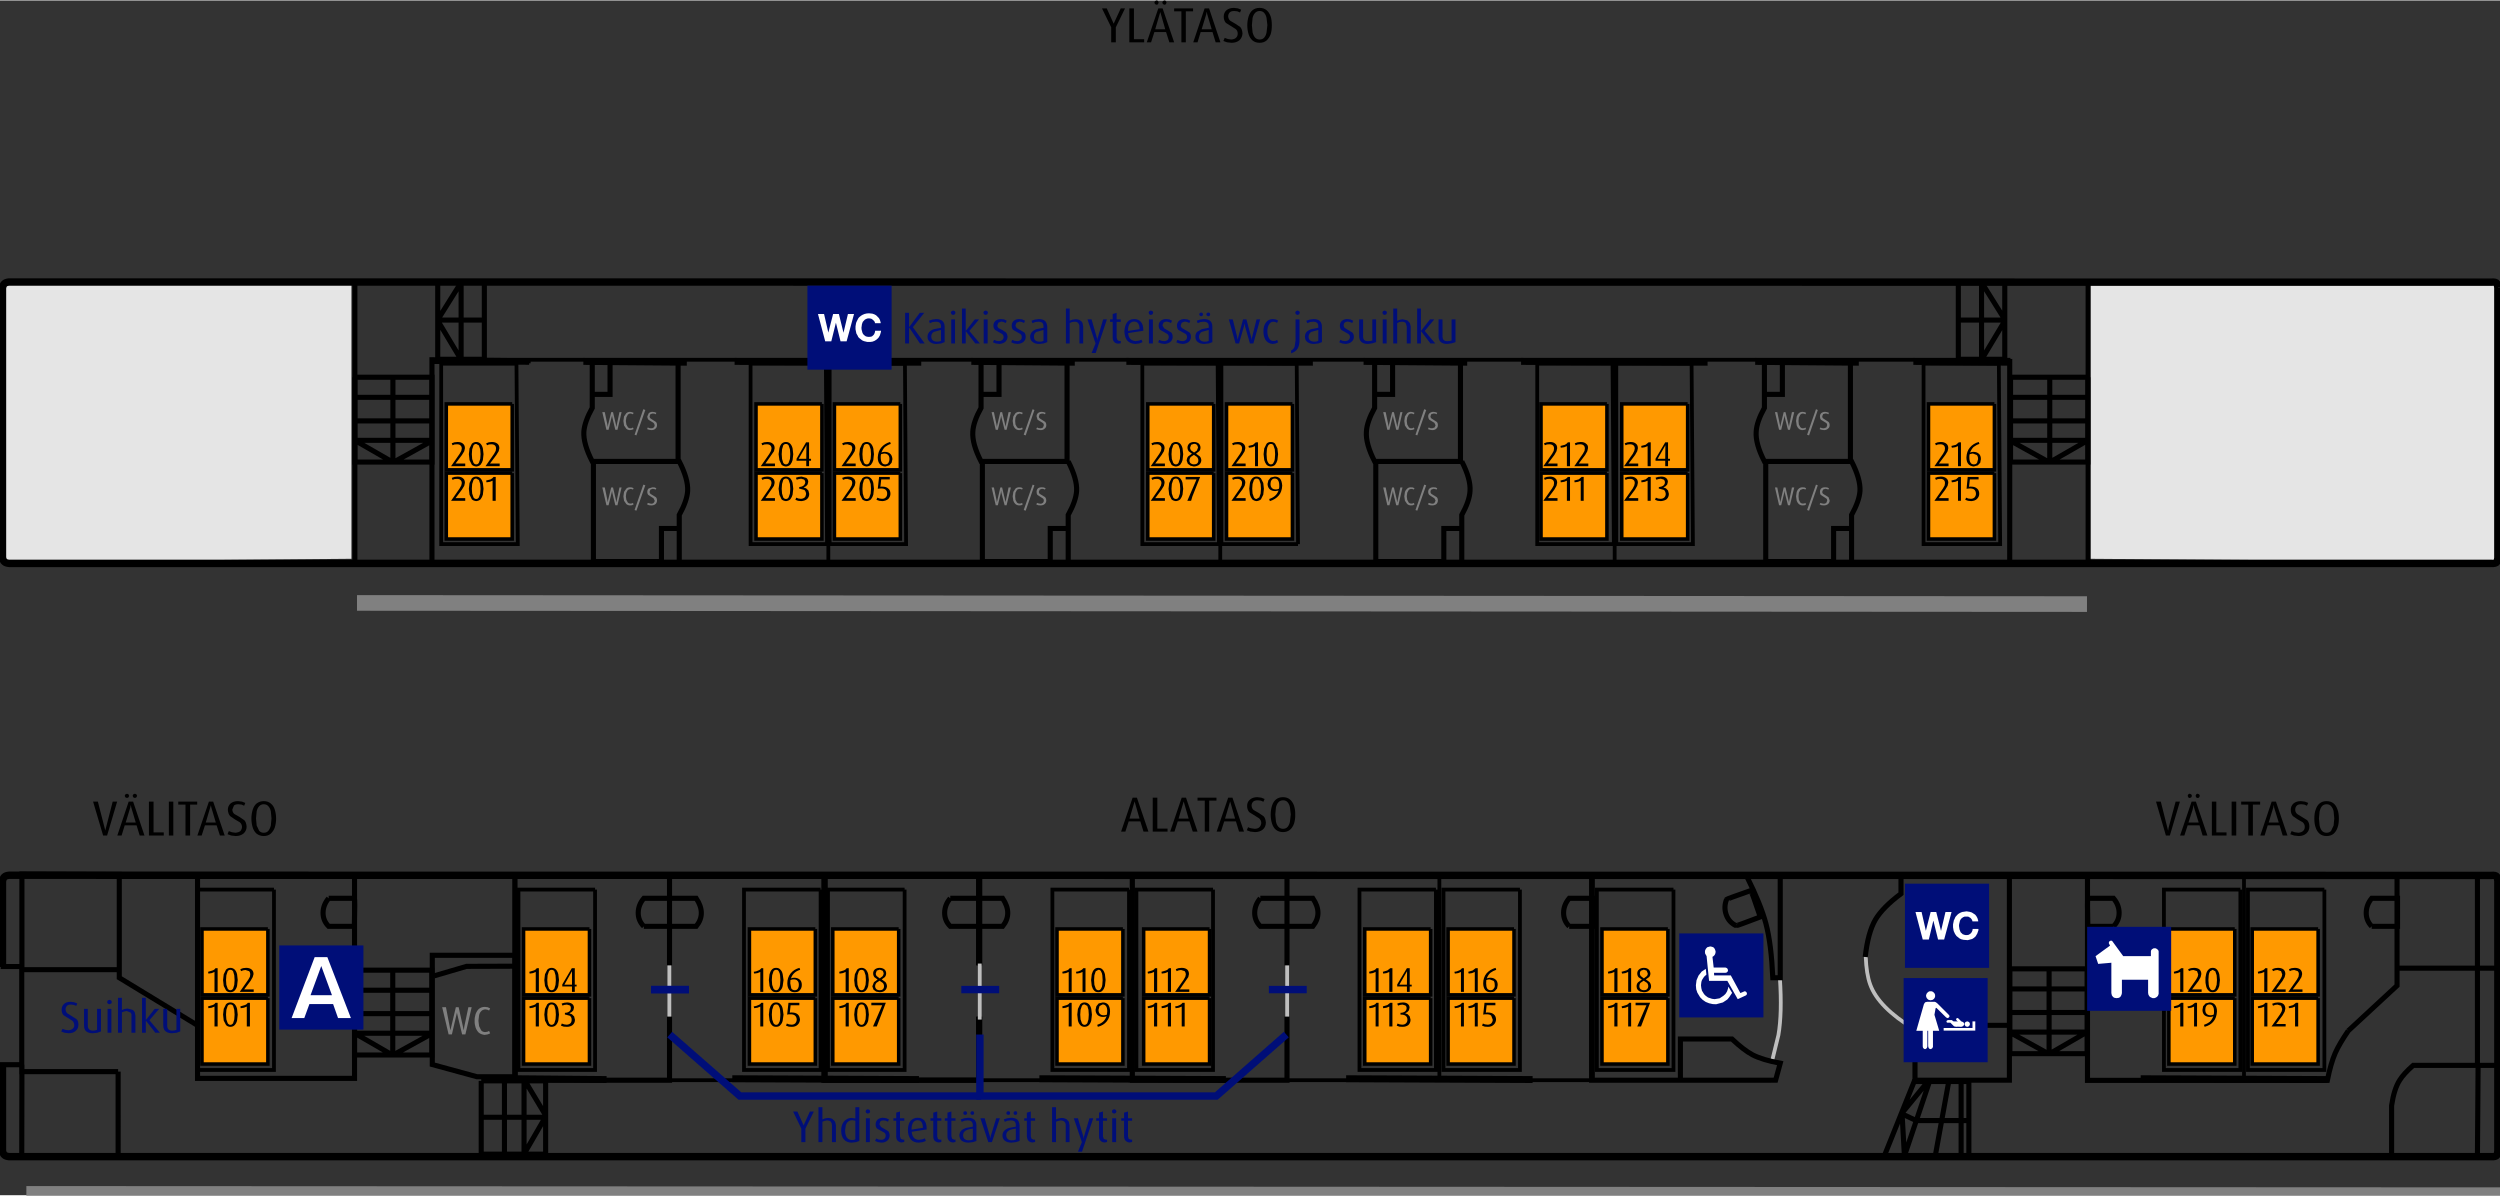<svg xmlns:xlink="http://www.w3.org/1999/xlink" xmlns="http://www.w3.org/2000/svg" width="759" height="363" viewBox="19.65 -43.3 758.75 362.6"><rect x="19.65" y="-43.3" width="758.75" height="362.6" fill="#333333" stroke="none"/><defs><path d="M393-354.5q.5-72.5-8.5-136.5-9.5-63.5-33-103-24-40-67-41-43 1-66.5 41-23.5 39.5-32.5 103-9 64-8.5 136.5-.5 73 8.5 137 9 63.5 32.5 103 23.5 40 66.5 41 43-1 67-41 23.5-39.5 33-103 9-64 8.5-137m123 2.5q0 69.5-12.5 134.5Q491-153 463.5-101 436-49.5 392-19.5q-44.5 30.5-107.5 31-63-.5-107.5-31-44-30-71.5-81.5-27.5-52-40-116.5Q53-282.5 53-352q0-70 12.5-135 12.5-64.5 40-116.5Q133-655 177-685q44.5-30.5 107.5-31 63 .5 107.5 31 44 30 71.5 81.5 27.5 52 40 116.5Q516-422 516-352" id="H" transform="scale(.001)"/><path d="M333 0H206v-564q-18 9.5-46 18.5-28 8.5-61 15-33.5 6-66 8.5l-15.5-75q83-12 142-40.5 59-28 84.5-67h89V0" id="M" transform="scale(.001)"/><path d="M460.5 0h-445L268-367q31-44.5 43.5-79.5 12.5-34.5 12-65 .5-52.5-31-82.5-31-29.5-97-30-34 .5-68 8-34.5 8-60 19.5L37-675q37-19 84.5-29.5 47-11 99.5-11.5 81 .5 132.5 25 51.5 25 76.5 68 24.5 43.5 24.5 100.5.5 41-21.5 89Q411.5-385 364.5-323l-167 219.5h263V0" id="I" transform="scale(.001)"/><path d="M461-207.5Q460.5-141 428.5-92t-88 76q-56 27-129.5 27.5-54.5 0-105-10Q55.5-9 18.5-27.5l34-84.5q27 14 64.5 22 37.5 8.5 74 8.5 63-.5 100.5-33.5t38.5-93.5q-.5-46-23-75-22.5-28.5-60.5-42Q208-339 160-339h-18.5v-68.5q77.5-7.5 122-41 44-33.5 45-86.5-1-48-31.5-69.5-30.5-22-77-21.5-36 0-69.5 7.5-33.5 7-62.5 20L36-677q39.5-18.5 87-28.5 47-10.5 96.5-10.5 62.5 0 110.5 19.5 48 19 75.5 56t28 90.5q-1 40.5-19 70.5-18 30.5-46 51.5-27.5 20.5-57 31.5v2Q349-383 383-360t55.5 60.5q22 37.5 22.5 92" id="G" transform="scale(.001)"/><path d="M325.5-585.5h-2q-6 15-18.5 41.5-13 26-30.5 56.5L120-221h201.5v-259q0-30.5 1.5-56 1-25.5 2.5-49.5m168 436H438V0H321.5v-149.5H37V-226l279.5-478.5H438V-221h55.5v71.5" id="L" transform="scale(.001)"/><path d="M461-208.5q-.5 61-31.5 110.5-31 50-87.5 79.5-56 29.5-132 30-53.5 0-104.5-10Q55-9 18.5-27.5l34-84.5q27 14 64 22 36.5 8.5 74.5 8.5 44-.5 75-17.5 31-17.5 47.5-46 16.5-29 16.5-63.5 1-61-39.5-99.5T156-348q-23 0-49 2.5-25.5 2-52.5 6l41-365h340V-601h-252L163-417.5q5.5-1 17-2 11-1 28-1 84 0 140.5 26.5 56 26.5 84 74Q461-272.5 461-208.5" id="N" transform="scale(.001)"/><path d="M390-215q0-72.5-34-109-34.5-36.5-102-36.5-20 0-39.5 3.5-19.5 4-37.5 11-4.5 23-6.5 44-1.5 20.5-1.5 46 0 86 28.5 135 29 48.5 87 49.5 37-.5 60-20 23.5-19.5 34.5-52t11-71.5m119 2q0 61-25 111.5T408.5-20q-50 30.5-126 31.5Q207 11 155.5-22q-51.5-33.5-78-94T51-259q1-119 48.5-212.5 47.5-93 133.5-155Q318.5-689 434-716l24.5 84Q398-614 348-586q-50 27.5-88.5 69.5-38.5 42.5-64 104 18.5-7 40-11 21.5-3.5 43-3.5 108 1 168.5 57.5Q508-313 509-213" id="O" transform="scale(.001)"/><path d="M483.5-704.5l-92.5 218q-40 96-73.5 188-34 92-58 169.5Q235-51.5 223 0H71.5L334-601H25.5v-103.5h458" id="J" transform="scale(.001)"/><path d="M391-172q0-36.5-14.5-63t-41-47.5q-26-21-61-41-53 28.5-84 62.5-31 33.5-32 87 .5 31.5 16 55.5 16 24 42.5 37.5 26 13.5 58.5 13.5 51-1 83-29.5 32-29 32.5-75m-8-373q-1-44.5-29.5-71-28.5-27-74-27.5-47 .5-75 26.5-28 26.5-28.5 71 .5 45 29 75 28 30 76.5 58 47-27.5 74-57.5T383-545m123 373q-.5 54.5-30 96-29.5 41-81 64T276.5 11.5q-63 0-114.5-21.5-51.5-21-82.5-61.5Q49-112.5 48-171q.5-50 21-85.5 20.5-35 54.5-61 33.5-25.5 74-48-35.5-21.5-65-46-29-24.5-46-56.5-17.5-32-18-75 .5-51.5 27.5-90.5 27.5-38.5 74-60.5 47-21.5 106.5-22 59.5.5 106.5 22t74.5 60q27.5 38.5 28 90-1.5 62.5-36.5 102.5-35.5 40-90.5 70.5 40 23 73 50 33.5 27 53.5 63 20.5 36 21 86" id="K" transform="scale(.001)"/><path d="M388-450.5q0-86.5-28.5-135.5-29-49-87-50-37 .5-60 20.5Q189-596 178-563q-11 32.5-11 71.5 0 72.5 34 109Q235.5-346 303-346q20 0 39.5-3 19.5-3.5 37.5-10.5 4.5-23 6.5-44.5 1.5-21 1.5-46.5m118 5Q505-326 457.5-233T324-78q-85.5 62.5-201 89.5l-25.5-84q60.5-18 111-46Q259-146 298-188q39-42.5 64.5-104-18.5 7-40.5 11-21.5 3.5-43.5 3.5-108-1-168.5-57.5-61-56.5-62-156.5 0-61 25-111.5t75.5-81.5q50-30.5 126-31.5 75.5.5 127 34 51.5 33 78 93.5t26.5 143" id="P" transform="scale(.001)"/><path d="M467.5-29.5Q439-10 402.5.5q-36.5 11-81.5 11Q250.5 11 199.5-19 148-49 115-100.5T66-217q-16-65-16-135.5T66-488q16-65 49-116 33-51.5 84.5-81.5 51-30 121.5-30.5 45 0 81.5 10.5 36.5 10 65 29.5L437-596.5q-18-11-41.5-18.5t-52-8q-43 .5-73.5 23-30.5 23-49.5 61.5t-28 86.5q-8.5 47.5-8.5 98.5 0 67.5 16 127.5 16.5 60.5 51.5 98.5 35 38.5 91 39.5 28 0 52-8 23.5-7.5 41.5-18.5l31.5 85" id="R" transform="scale(.001)"/><path d="M821-704.5L659.5 0h-116l-104-431q-4-16-8-38.5-4-23-5.5-39.5h-2q-2.5 18-5.5 39-3.5 21-8 39L306 0H191.5l-162-704.5h130l88.5 461q3 15 6 38.5 3.5 23.5 5 45h2q2.5-21.5 7-45 4-24 7.5-38.5l107.5-461h96l103.5 461q4 16.5 7.5 39.5t6 44h2q1.5-18 5.5-42.5 3.5-24.5 7-41l92-461H821" id="Q" transform="scale(.001)"/><path fill="#f90" d="M20.95 21.75q-.75 1.1-1.85 1.1h-1.8q1.55.05 1.55 1.85 0 1.85-1.6 1.85H6.7q-1.6 0-1.6-1.85 0-.5.15-.85-1.55 0-3.1-1.1-4.25-9.05 0-18.85 1.2-1.35 3.4-.9-.35-.5-.35-1.1 0-.8.5-1.35Q6.15 0 6.8 0h10.6q.65 0 1.1.55.45.55.45 1.35 0 .75-.45 1.3l-.7.5h1.3q1.1 0 1.85 1.1.8 1.05.8 2.6v11.75q0 1.55-.8 2.6" id="S"/><path fill="#f90" d="M20.6 21.8q-.75 1.1-1.85 1.1H2.1q-4.2-9.05 0-18.9 1.15-1.35 3.3-.95-.3-.45-.3-1.2Q5.1 0 6.65 0h10.4q1.55 0 1.55 1.85 0 1.8-1.5 1.85h1.65q1.1 0 1.85 1.1.75 1.05.75 2.6v11.8q0 1.55-.75 2.6" id="T"/><path fill="#f90" d="M0 0h9.35v9.35H0V0" id="U"/><path fill="#f90" d="M20.35 4.4v1.35q-.7 1.3-1.45 3.25l-.5 1.65-1.1 3.1q-.8.75-1.25 2-.7 1.75-1.25 3.7l-.9 3.25-.05.05-.4.8h-.05v.05l-.2.4.2-.35-.1 1.2h-.15l-.35.55v.05l-.15-.2-.8-.8-.35-.15q-.2-.25-.75-.35l-.35-.25-.35-.55-.9-.3-1.45-.5-3.55-.2-2.9.35-.25-.35q-.3-.8-.45-2.05L.5 20l-.5-.85V0h14.2l.55.3.3.35.5.15q1 .25 1.65 1.35l.85.65.65.85.5.3 1.15.45" id="V"/><path fill="#f90" d="M23.2.5l2.05-.5v23.55l-2.8-.15q-1.85.45-3.3 1.05L16.6 26l-.65.2v.05q-.95.65-1.25 1.6l-.15.1.25-.55-.4.6h-.05l-.45.55-.3.6-.85-.35-.1-.15q-.15-.25-.55-.35.4 0 .75.35l-.3-.3.15-.05.35-.15-2.1-1.9q-.7-.45-.7-1.05h-.05l-.6-.75h-.05l-2.75-1.9-.2-.4v-.05l-.85-.85v-.1l-1.8-2.4H3.9l.25-.1L4 18.3l-1.9-2.1v-.05q-.15-.3.1 0l.1-.25-.6-.35-.1-.35L.2 14l-.15-.25.1-.25q-.2-.45-.15-1.1l.25-.3.3-1 .1-.1.5-.25.05-.2.65-.8Q3 9.3 4 8.45 5.1 7.6 6.3 6.9v-.1l1.25-1.05q1.1-.95 2.35-1.7l.85-.35q1.35-.6 2.8-1 1.85-.6 3.25-1.3l2.45-.55L23.2.5" id="W"/><path fill="#f90" d="M20.55 8.6l.85 1.3.1.15q-.1.2.15.5l.25.1-.05.35h.05l.5.5.1.4.25.35.1.25.25.25.15.15.1.1.25 1.1.25.25.1.35q-.35 0-.1.25l.1.35.4.5.1.25 1.25 1.1.1.5-.75.2q-.9.85-1.45 1.85l-.35.35-.25.75q-.4.45-.5 1l-.6 1.35-.25.25v.6h-.1l-.15.35q.3.4-.25.35l-.05.15-.7 1.35v.45l-.35 2.4-.35.45-.15.8h-2.7l-.2-.2-1.5-.1-1.55-1.2q-.25.1-.5-.3l-.9.05q-1.05-.4-.95-.4L11 28q-.7-.1-.85-.45l-1.3-.3-1.65-.8-.1-.1-.4-.3-1.2-.45-1.6-.15-.35-.25H3.4l-2.95-.45.05-.05q.3.05.45-.2H0l.25-.9q.7-1 1-2.45h.1l.35-1.7q.3-.15.25-.7l.1-.4.5-1.1.4-.85.1-.25.25-.5.5-.45.85-2.1.1-.25.3-.35h.1l.1-.5.55-.5.05-.25.3-.45h.1l.1-.4.55-.95.2-.25.25-.5.1-.5.85-1.8.4-.4.1-.5.35-.2.25-.65.4-.45.1-.4.5-.75.6-.45.25-.65.35-.1.25-.75.5-.45V0H13l2 1.8-.1.05.3.6h-.05l.7.65.05.35.85.75.1.35.4.1.85.65 2.3 3.05.15.25M13.6 28.75h-.05l.05.05v-.05" id="X"/><path fill="#f90" d="M20.55 21.95l-.3.2h-.65l-.3.3h-.5l-.1.1-.7.1-.05.15-2 .9-.3.05q-1.3.35-2.45.95h-.65l-.1.1q-1.05.55-2.35.75l-.2.1q-.7.25-1.3.6h-.45v.15q-1.7.3-2.95 1.1H5l-3.45.9-.1.2H1.2l.05-2.15Q1.15 22.9.7 19.6L0 18.1l.1-.75.35-.1-.05-.7q.35.1.25-.3Q.5 15.3 1 15.1l-.05-2.55Q.55 8.7.55 5l-.1-5H.6l.4.1.55-.1L5.5 1.2l.2.3h.45l.5.45h.5l.1.1q1.25.6 2.65.9l.4.3.75.2.5-.1.9.4.4.45h.1q.45 0 .55.3h.2l2.35.5 1.3.7 1.25.1.3.65.4.4h.3l.5.3.55.15v14.65h-.1" id="Y"/><path fill="#f90" d="M12 1H3.75V0H12v1m1.05 1.05q.5.55.5 1.3v9.5q0 .75-.5 1.3-.45.55-1.15.55H3.75q-.65 0-1.15-.55-.5-.55-.5-1.3v-9.5q0-.75.5-1.3.45-.5 1.15-.5h8.15q.7 0 1.15.5M1 1.9q1.05 0 1.05 1.8v8.75q0 1.8-1.05 1.8-1 0-1-1.8V3.7q0-1.8 1-1.8m2.75 13.3H12v.95H3.75v-.95" id="Z"/><g id="aa"><path fill="#f90" d="M0 0h9.35v9.35H0V0"/><path fill="none" stroke="#000" stroke-width=".5" d="M9.35 0v9.35H0V0h9.35"/></g><path fill="#f90" d="M20.6 13.9q0 1.5-1.4 1.5h-2.3v2.25H2.35V15.4H1.4Q0 15.4 0 13.9V3.2q0-1.45 1.4-1.45h.75Q2.5 0 3.05 0H16.8v1.75h2.4q1.4 0 1.4 1.45v10.7" id="ab"/><path fill="#f90" d="M20.6 13.9q0 1.5-1.4 1.5h-2.3v.05H2.35v-.05H1.4Q0 15.4 0 13.9V3.2q0-1.45 1.4-1.45h.75Q2.5 0 3.05 0H16.8v1.75h2.4q1.4 0 1.4 1.45v10.7" id="ac"/><path fill="#f90" d="M9.55-4.7l8.4-.1v32.75q-.6-.15-17 0-.15-.15 0-32.5.3-.25 8.6-.15" id="ad"/><path d="M91 0h51q-1.5 45.5-15 70-13.5 24-42 36.5l25 38.5q43.5-19 63.5-53.5 20-35 20-91.5v-102.5H91V0" id="D" transform="scale(.001)"/><path d="M135-361.5Q135-542 181.5-609q37-52.5 99-52.5 63 0 105.5 59.5 42 59.5 42 240.5 0 180-42 240-42.5 60-104.5 60t-104-59.5Q135-181 135-361.5m-92.5 0q0 206.5 72.5 298 60.5 76 166.5 76 80.5 0 133.5-43Q467.5-74 494-153q26.5-79.5 26.5-208.5 0-109-16.5-173-16.5-64.5-45.5-109-29-45-73.5-68.5-44.5-24-103.5-24-80 0-132.5 43-53 43-79.5 122.5-27 79-27 209" id="f" transform="scale(.001)"/><path d="M381.5 0v-736h-58q-23.5 47.5-80 98t-132 86v87q42-15.5 95-46.5 52.5-31 85-62V0h90" id="a" transform="scale(.001)"/><path d="M515.5-86.5H156q15-24.5 38-48.5 23-24.5 104-92.5 97-82 139-129 41.5-47 59.5-89.5t18-86.5q0-86.5-61.5-145T286-736q-104.5 0-166.5 54.5-62 54-71.5 157.5l92.5 9.5q.5-69 39.5-108t104-39q61.5 0 100 37 38 36.5 38 90 0 51-42 108.5-42 57-161.5 155-77 63-117.5 111-41 48-59.5 97.5Q30-32.5 31 0h484.5v-86.5" id="e" transform="scale(.001)"/><path d="M43-193.5q9 91.5 73 149Q179.5 13 276 13q107 0 177-66.5 70-67 70-163 0-71-36-118Q451-382 386-397q50-23 75.5-62t25.5-86.5q0-50-26.5-94.5-27-44.5-77.5-70-50.5-26-110.5-26-87 0-145.5 50-58.5 49.5-75 140l90 16q10-66 45-99t87.5-33q53 0 86.5 32.5t33.5 82q0 62.5-46 92.5T245-425q-5.5 0-14.5-1l-10 79q38-10 63.5-10 62.5 0 103 40.5 40.5 40 40.5 102 0 65-43.5 109-44 44-107.5 44Q223-61.5 186-95q-37.5-34-53-110.5l-90 12" id="b" transform="scale(.001)"/><path d="M331-258H101.5L331-588.5V-258m0 258h90v-175.5h99V-258h-99v-475h-73.5L13-258v82.5h318V0" id="h" transform="scale(.001)"/><path d="M42.5-192q9 92.5 72.5 148.5 63 56 163 56 122 0 192.5-89 58-72.5 58-172 0-104.5-66-171t-162-66.5Q228-486 162-440l39.5-197H494v-86H129.5l-71 376.5 84.5 11q20-31.5 55-51 35-20 78.5-20 70 0 113.5 44.5 43 44.5 43 121.5 0 81-45 130t-110 49q-54 0-92-34.5-38.5-35-49-104l-94.5 8" id="j" transform="scale(.001)"/><path d="M142-237.5q0-71 42.5-114.5Q227-396 288-396q61.5 0 102 44 40.5 43.5 40.5 119.5 0 79-41 125t-98 46q-39 0-74.5-22-35.5-22.5-55-65-20-42.5-20-89m367.5-316q-11-85.5-66-134Q388-736 301.5-736q-116 0-184.5 84-78.5 96.5-78.5 309 0 190 71 273 71 82.5 183.5 82.5 66 0 118-31.5t82-90.5Q522.5-169 522.5-238q0-105-63-171Q396-475.5 306-475.5q-51.5 0-98.5 24T128-378q1-110 25.5-169.5t67-90.5q32.5-24 75.5-24 53.5 0 90 38.5 22 24 34 77l89.5-7" id="i" transform="scale(.001)"/><path d="M48.5-637h359q-68.5 78-129 192-61 113.5-93.5 236T151 0h92.5Q251-109.5 278-201.5q37.5-130.5 106.5-254Q453-579 523-653.5v-70H48.5v86.5" id="d" transform="scale(.001)"/><path d="M134-211.5q0-63 42-105 41.5-42 105-42 65 0 108.5 42.5 43 42.5 43 107.5 0 64-42 105.5T284-61.5q-41.5 0-77.5-19.5-36-20-54-56-18.5-36-18.5-74.5M163-550q0-46 34-79t85.5-33q51 0 85.5 34 34 33.5 34 83 0 47.5-33 80.5-33.5 32.5-85.5 32.5-53.5 0-87-33T163-550m18 152.5q-67 17.5-103 66-36.5 48-36.5 119.5 0 96 66.5 160.5 66.5 64 175 64t175-64q66.5-64 66.5-158 0-68-35-117-35.5-49-103-71 54.5-20.5 81.5-58 26.5-38 26.5-89 0-80-58.5-135.5-58.5-56-154.5-56-95.5 0-153 54.5T71-547q0 53 27 91t83 58.5" id="c" transform="scale(.001)"/><path d="M424.5-493q0 77.5-40 121.5Q344-328 281.5-328q-62 0-104-43.5-42.5-44-42.5-114 0-78 44.5-127t104.5-49q58 0 99.5 45.5 41 45.5 41 123M56-169.5Q67-83 121.5-35 176 12.5 262 12.5q81 0 141.5-43.5 60-43.5 90.5-126.5 30.5-83.5 30.5-224 0-135-30.5-206-31-71.5-90-110Q344.5-736 273-736q-99 0-164.5 68-66 68-66 179.5 0 108 63 174t154 66q54.5 0 101.5-26.5 46.5-27 73.5-70 .5 12 .5 18 0 56-13.5 110T388-131q-20 31.5-51 50.5-31.5 19-73 19-48.5 0-79.5-27.5t-42-88.5l-86.5 8" id="g" transform="scale(.001)"/><path d="M602-257q-20 92.5-76.5 139.5t-138 47q-67 0-124.5-34.5t-84.5-104Q151-279 151-372.5q0-72.5 23-140.5 23-68.5 80-109 56.5-40.5 141-40.5 73.5 0 122 36.5t74 116.5l95.5-22.5Q657-633.5 582-689.5t-185-56q-97 0-177.5 44.5-81 44-124.5 129.5-44 85-44 199.5 0 105 39 196.5 38.5 91.5 113 140 74 48 192.5 48 114.5 0 194-62.5 79-63 109.5-182.5L602-257" id="r" transform="scale(.001)"/><path d="M82 0h97v-345.5h381V0h97v-733h-97v301H179v-301H82V0" id="u" transform="scale(.001)"/><path d="M75 0h97v-254l120-117L553 0h128L360-436l307.5-297H536L172-369.5V-733H75V0" id="A" transform="scale(.001)"/><path d="M75 0h458v-86.5H172V-733H75V0" id="y" transform="scale(.001)"/><path d="M176-384.5v-262h187.5q66 0 90.5 6.5 38 10.5 61.5 43.5 23 32.5 23 78.5 0 63.5-39.5 98.5t-133.5 35H176M79 0h97v-298h188q155.5 0 215-64.5 59.5-65 59.5-158.5 0-54.5-22-100-22.5-45.5-59-70.5Q521-717 467-726q-38.5-7-111.5-7H79V0" id="w" transform="scale(.001)"/><path d="M265.5 0h97v-646.5H605V-733H24v86.5h241.5V0" id="F" transform="scale(.001)"/><path d="M207 0h99l155.5-558.5q10-35.5 21.5-86 3.5 16 23 86L660.5 0H754l201-733h-97.5l-115 471Q720-172 706-102.5 688.5-224 649-362L544-733H427L287.5-238q-5 18-33 135.5-13-74.5-31-150L112-733H12.5L207 0" id="s" transform="scale(.001)"/><path d="M406.5-266.5v33q0 59.5-14.5 90Q373-104 332.5-81 292-58.5 240-58.5q-52.5 0-79.5-24-27.5-24-27.5-60 0-23.5 12.5-42.5 12.5-19.5 35.5-29.5t78.5-18q98-14 147-34m7.5 201Q418-28 432 0h94q-17-30.5-22.5-63.5-6-33.5-6-159v-120q0-60-4.5-83-8-37-28-61-20-24.5-62.5-40.5T292-543q-68.5 0-120.5 19-52 18.5-79.5 53.5-27.5 34.5-39.5 91l88 12q14.5-56.5 45-78.5 30-22.5 93.5-22.5 68 0 102.5 30.5 25.5 22.5 25.5 77.5 0 5-.5 23.5Q355-319 246-306q-53.5 6.5-80 13.5-36 10-64.5 29.5-29 19.5-46.5 52-18 32-18 71 0 66.5 47 109.5Q131 12 218.5 12q53 0 99.5-17.5 46-17.5 96-60" id="n" transform="scale(.001)"/><path d="M135.5-316.5q4.5-69.5 47-111 42-41.5 104-41.5 68.5 0 111.5 52 28 33.5 34 100.5H135.5M431-171q-20.5 57-55.5 83T291-62q-66.5 0-111-46.5t-49.5-134h396q.5-16 .5-24 0-131.5-67.5-204t-174-72.5q-110 0-179 74t-69 208q0 129.5 68.5 201.5Q174 12 290.5 12q92.5 0 152-45T524-159.5L431-171" id="B" transform="scale(.001)"/><path d="M68 0h90v-531H68V0m0-629.5h90V-733H68v103.5" id="v" transform="scale(.001)"/><path d="M68 0h90v-210.5l63.5-61L397 0h111L284.5-334l203-197H371L158-315v-418H68V0" id="l" transform="scale(.001)"/><path d="M65.5 0h90v-733h-90V0" id="k" transform="scale(.001)"/><path d="M67.5 0h90v-275.5q0-72.5 14.5-111t47-58.5q32-20 70-20 50 0 72 30t22 90V0h90v-308.5q0-82 37-119 37-37.5 93-37.5 31 0 54 14.5t32 38.5q8.5 23.5 8.5 77.5V0H787v-364.5q0-91-42.5-134.5Q702-543 623-543q-101 0-164 93-15.5-44-53-68.5-38-24.5-97-24.5-53 0-94.5 24-41.5 23.5-66.5 62.5V-531H67.5V0" id="m" transform="scale(.001)"/><path d="M67.5 0h90v-290q0-102 42-138.5 41.5-36.5 99-36.5 36 0 63 16.5 26.5 16 37 43.5 10.5 27 10.5 82V0h90v-326.5q0-62.5-5-87.5-8-38.5-28-66.5t-60-45Q365.5-543 317.5-543q-110.5 0-169 87.5V-531h-81V0" id="q" transform="scale(.001)"/><path d="M126.5-265.5q0-102 44.5-152.5t112-50.5q66.5 0 111.5 51Q439-367 439-268.5 439-164 394.5-113T283-62q-67.5 0-112-50.5-44.5-51-44.5-153m-92.5 0q0 134.5 69 206Q171.5 12 283 12q69.5 0 128.5-32.5Q470-53 501-111.5q30.5-59 30.5-161.5 0-126.5-69.5-198-69.5-72-179-72-98.5 0-167 59-82 71-82 218.5" id="z" transform="scale(.001)"/><path d="M149-262.5q0-102.5 44.5-156 44-54 101.5-54 58 0 100 50.5 41.5 50.5 41.5 152 0 106.5-42.5 157.5Q351-62 291-62q-59 0-100.5-49T149-262.5m-81.5 466h90V-55q23 29 59 48Q252 12 297 12q61.5 0 117.5-34.5 55.5-35 85-100 29-65.5 29-147 0-76-26.5-139.5-26.5-64-78.5-99t-120-35q-52 0-88.5 20.5-36.5 20-65.5 60.5v-69h-82v734.5" id="C" transform="scale(.001)"/><path d="M66.5 0h90v-278q0-57 15-105 10-31.5 33.5-49 23.5-18 53-18 33 0 66 19.5l31-83.5q-47-29-92.5-29-31.5 0-57.5 18-26.5 18-57.5 74.5V-531h-81V0" id="E" transform="scale(.001)"/><path d="M31.5-158.5Q46.5-74 101-31q54 43 157.5 43 62.5 0 112-21.5 49.5-22 76-61.5 26-40 26-85 0-46-21.5-77t-59-47q-38-16.5-133.5-42-66-18-79.5-23-23.5-9.5-34.5-24-11-14-11-31.5 0-27.5 26.5-48t88.5-20.5q52.5 0 81.5 23 28.5 23 34.5 64l88-12q-8.5-51.5-31-82-22.5-31-69.5-49-47.5-18-110-18-41.5 0-77.5 11-36.5 10.5-57.5 26-28 20-44 50.5-16.5 30-16.5 65.5 0 39 20 71.5 19.5 32 58 50.5 38 18 137 43 73.5 18.5 92 30.5 26.5 17.5 26.5 48 0 34-30 59.5-30 25-92 25-61.5 0-95.5-28.5-34.5-28.5-42-82l-89 14" id="t" transform="scale(.001)"/><path d="M264-80.5Q239.5-77 224.5-77q-20 0-30.5-6.5-11-6.5-15.5-17.5-5-11-5-49.5V-461H264v-70h-90.5v-185.5l-89.5 54V-531H18v70h66v305.5q0 81 11 106.5 11 25 38 40.5T209 7q30 0 68-8l-13-79.5" id="x" transform="scale(.001)"/><path d="M415.5 0H496v-531h-90v284.5q0 68-14.5 104Q376.5-107 341-86q-35.5 20.5-76 20.5t-68-20q-27.5-20.5-36-56-5.5-24.5-5.5-95V-531h-90v329q0 57.5 5.5 84 8 39.5 28 67 19.5 27 60.5 45Q200 12 247 12q106.5 0 168.5-90V0" id="o" transform="scale(.001)"/><path d="M215 0h84l201-531h-92.5l-118 324Q268-148 256-106q-15.5-55.5-34-107L108-531H13L215 0" id="p" transform="scale(.001)"/><g id="af"><path fill="none" stroke="gray" stroke-width="4.75" d="M-371.35 43.9l750.75.4"/><path d="M-36.55-70h3.05l-1.5-5.2-1.55 5.2m.95-6.35h1.3l3.5 10.3h-1.5l-.95-3.1h-3.55l-1 3.1h-1.3l3.5-10.3M-25-66.05h-4.5v-10.3h1.4v9.4h3.1v.9M-21.65-70h3.05l-1.5-5.2-1.55 5.2m-.25.85l-1 3.1h-1.3l3.5-10.3h1.3l3.5 10.3h-1.45l-1-3.1h-3.55M-15.9-76.35h5.75v.9h-2.2v9.4h-1.35v-9.4h-2.2v-.9M-7.55-70h3.05L-6-75.2-7.55-70m.95-6.35h1.3l3.5 10.3h-1.5l-.95-3.1H-7.8l-1 3.1h-1.3l3.5-10.3M2.35-75.55q-.85 0-1.35.4-.5.5-.5 1.25.1.95.7 1.35l1.5.85 1.45 1q.6.6.7 1.95-.05 1.3-.9 2.05-.95.8-2.4.8l-1.4-.15-1.1-.4.4-.95q.35.25.95.35l1.05.15q.95 0 1.45-.5t.55-1.3q-.05-.9-.7-1.4L-.2-71.95q-.65-.75-.65-1.9 0-1.2.85-1.9.85-.75 2.25-.75l1.2.15 1 .4-.35.85-.8-.35-.95-.1M11.45-74.95q-.5-.6-1.4-.6-.85 0-1.4.6-.55.6-.75 1.55l-.2 2.15.2 2.15q.2 1 .75 1.6.55.6 1.4.6.9 0 1.4-.6.55-.65.7-1.6l.25-2.15-.25-2.15q-.15-.9-.7-1.55m-1.4-1.55q1.25 0 2.1.7.8.65 1.25 1.9.4 1.35.35 2.7.05 1.35-.35 2.7-.45 1.25-1.25 1.9-.85.7-2.1.7-1.3 0-2.15-.7-.8-.65-1.2-1.9-.4-1.3-.4-2.7 0-1.4.4-2.7.4-1.25 1.2-1.9.85-.7 2.15-.7M-349.65-75.15l2.25 8.75 2.25-8.75h1.35l-3.05 10.3h-1.2l-3.05-10.3h1.45M-339.65-74.05h-.05l-.1.65-1.4 4.6h3.05l-1.35-4.55-.15-.7m-.65-1.1h1.35l3.45 10.3h-1.45l-.95-3.1h-3.6l-.95 3.1h-1.3l3.45-10.3m2.55-1.75l-.2.45-.45.2-.5-.2-.2-.45.2-.45.5-.2.45.2.2.45m-3.55.45l-.2-.45.2-.45.5-.2.45.2.2.45-.2.45-.45.2-.5-.2M-332.75-65.8h3.1v.95h-4.5v-10.3h1.4v9.35M-328.1-75.15h1.35v10.3h-1.35v-10.3M-325.25-74.25v-.9h5.75v.9h-2.15v9.4h-1.4v-9.4h-2.2M-315.2-73.35l-.15-.7-1.55 5.25h3.05l-1.35-4.55m-.75-1.8h1.3l3.5 10.3h-1.45l-1-3.1h-3.55l-1 3.1h-1.3l3.5-10.3M-305.9-75.15l1 .4-.35.85-.8-.35-.95-.1q-.95 0-1.35.4l-.5 1.25q.1.95.7 1.35l1.5.85 1.45 1q.6.6.7 1.95 0 1.2-.9 2.05-.95.8-2.4.8l-1.35-.15-1.15-.4.4-.95.95.35 1.05.15q1-.1 1.5-.5.5-.6.5-1.3-.05-.9-.7-1.4l-1.45-.85-1.45-1q-.6-.65-.7-1.9 0-1.2.85-1.95.85-.7 2.25-.7l1.2.15M-297.15-72.2q-.2-.95-.75-1.55-.5-.6-1.4-.6-.85 0-1.4.6-.55.6-.75 1.55l-.2 2.15.2 2.15.75 1.6q.55.6 1.4.6.9 0 1.4-.6.5-.6.75-1.6l.2-2.15-.2-2.15m-2.15-3.1q1.25 0 2.1.7.9.7 1.25 1.9.4 1.3.4 2.7 0 1.4-.4 2.7-.35 1.05-1.25 1.9-.85.7-2.1.7-1.2 0-2.15-.7-.85-.75-1.2-1.9-.4-1.3-.4-2.7 0-1.4.4-2.7.4-1.25 1.2-1.9.95-.7 2.15-.7M280.95-75.15h1.3l-3.05 10.3H278l-3-10.3h1.45l2.2 8.75h.05l.1-.75 2.15-8M286.1-72.7l-1.25 3.9h3.1l-1.4-4.55-.1-.7h-.05l-.3 1.35m-.3-2.45h1.3l3.5 10.3h-1.45l-.95-3.1h-3.6l-1 3.1h-1.3l3.5-10.3m-.55-2.4l.45.2.2.45-.2.45-.45.2q-.3 0-.45-.2l-.2-.45.2-.45q.15-.2.45-.2m1.95.2q.15-.2.45-.2l.45.2.2.45-.2.45q-.15.2-.45.2-.3 0-.45-.2l-.2-.45.2-.45M293.3-65.8h3.1v.95h-4.45v-10.3h1.35v9.35M297.95-75.15h1.4v10.3h-1.4v-10.3M306.6-74.25h-2.2v9.4H303v-9.4h-2.15v-.9h5.75v.9M310.7-74.05l-.1.65-1.4 4.6h3.05l-1.4-4.55-.1-.7h-.05m-.6-1.1h1.3l3.5 10.3h-1.45l-.95-3.1h-3.6l-.95 3.1h-1.3l3.45-10.3M320.2-75.15l1 .4-.4.85-.8-.35-.9-.1q-.95 0-1.35.4-.5.45-.5 1.25 0 .85.65 1.35l3 1.85q.65.75.65 1.95t-.9 2.05q-.9.8-2.35.8l-1.4-.15-1.15-.4.4-.95.95.35 1.1.15q1-.1 1.45-.55.5-.45.5-1.25 0-.85-.65-1.4l-1.5-.85-1.45-1q-.65-.75-.65-1.9 0-1.2.85-1.95.85-.7 2.2-.7l1.25.15M325.35-73.75q-.5.65-.7 1.55l-.2 2.15.2 2.15q.2.95.7 1.6.55.6 1.4.6.95 0 1.4-.6l.75-1.6.2-2.15-.2-2.15q-.2-.95-.75-1.55-.45-.6-1.4-.6-.85 0-1.4.6m-1.9 6.45q-.4-1.05-.4-2.7 0-1.65.4-2.7.4-1.25 1.2-1.9.85-.7 2.1-.7 1.3 0 2.15.7.8.65 1.2 1.9.4 1.05.4 2.7 0 1.65-.4 2.7-.35 1.15-1.2 1.9-.85.7-2.15.7-1.25 0-2.1-.7-.85-.75-1.2-1.9"/><path fill="none" stroke="#000" stroke-width="1.15" d="M-296.2-48.45V6.3h-23.2v-54.75h23.2M-198.75-48.45V6.3H-222v-54.75h23.25M-223.2-52.55v61.5"/><path fill="none" stroke="#000" stroke-width="1.55" d="M-82-9.9V9.4h-46.9v-62.2H-82v27.35"/><path fill="none" stroke="#000" stroke-width="1.15" d="M-130.3-48.45V6.3h-23.25v-54.75h23.25M-104.8-48.45V6.3h-23.25v-54.75h23.25"/><path fill="none" stroke="#000" stroke-width="1.55" d="M-82.35-9.9V9.4h-46.95v-62.2h46.95v27.35"/><path fill="none" stroke="#000" stroke-width="1.15" d="M-36.7-48.45V6.3h-23.25v-54.75h23.25M-11.2-48.45V6.3h-23.25v-54.75h23.25M-35.65-52.55v61.5M128.55-48.45V6.3H105.3v-54.75h23.25M104.1-52.55v61.5M56.45-48.45V6.3h-23.2v-54.75h23.2M81.95-48.45V6.3h-23.2v-54.75h23.2M57.5-52.55v61.5"/><path fill="gray" d="M-245.15-12.75h1.15l1.35 7 1.65-7h.85l1.55 7 .1-.55.05-.5 1.25-5.95h1l-1.9 8.25h-1l-1.5-6.25-.05-.45-1.55 6.7h-1l-1.95-8.25M-232.25-12.85l.9.1.75.35-.3.65-.55-.25-.65-.1q-.8.1-1.2.55-.5.5-.65 1.25l-.2 1.65.2 1.65.65 1.3q.5.5 1.2.5l.65-.1.55-.25.3.75-.75.3-.9.15q-1.05-.1-1.75-.65-.6-.55-1-1.55-.35-1.1-.3-2.05-.05-.95.3-2.1.4-1 1-1.55.75-.6 1.75-.6"/><path fill="none" stroke="#000" stroke-width="2.25" d="M-378.6-24.95v-26q.15-.95.6-1.35.4-.4 1.4-.5l753.35.05q1.4-.15 1.8.45l.2 1.2v82.05l-.2 1.15q-.4.6-1.8.5H-376.6q-1-.1-1.4-.5-.45-.35-.6-1.3V4.2"/><path d="M-316.1-12.45l-.1-.55 1.35-.4q.6-.2.9-.7h.65v7.2h-.95v-6.05l-.85.35-1 .15M-308.6-13.15q-.3-.45-.85-.45-.5 0-.8.45l-.4 1.2-.1 1.45.1 1.45.4 1.15q.35.5.8.5.5 0 .85-.5l.35-1.15.1-1.45-.1-1.45-.35-1.2m-2.15-.5q.55-.55 1.3-.55.8 0 1.35.55.5.55.7 1.4l.2 1.75-.2 1.8q-.2.8-.7 1.35-.5.55-1.35.55-.8 0-1.3-.55l-.7-1.35-.2-1.8.2-1.75.7-1.4M-304.45-6.9v-6.05l-.85.35-1 .15-.1-.55 1.35-.4q.6-.2.9-.7h.65v7.2h-.95M-313.3-24.6v7.2h-.95v-6.05l-.85.35-1 .15-.1-.55 1.35-.4q.6-.2.9-.7h.65M-308.1-24.15q.5.55.7 1.4l.2 1.75-.2 1.8q-.2.8-.7 1.35-.5.55-1.35.55-.8 0-1.3-.55l-.7-1.35-.2-1.8.2-1.75.7-1.4q.55-.55 1.3-.55.8 0 1.35.55m-.15 4.6l.1-1.45-.1-1.45-.35-1.2q-.3-.45-.85-.45-.5 0-.8.45l-.4 1.2-.1 1.45.1 1.45.4 1.15q.35.5.8.5.5 0 .85-.5l.35-1.15M-306.2-23.7l-.2-.6.8-.3.95-.1q1.05 0 1.65.5.6.5.6 1.4l-.25.9-.65 1.15-1.95 2.6h2.9v.75h-4.25l2.6-3.7.5-.9.1-.7q0-.65-.35-1l-1.1-.35-.7.1-.65.25M-216.45-14.1h.65v7.2h-.95v-6.05l-.85.35-1 .15-.1-.55 1.35-.4q.6-.2.9-.7M-211.95-14.2q.8 0 1.35.55.5.55.7 1.4l.2 1.75-.2 1.8q-.2.8-.7 1.35-.5.55-1.35.55-.8 0-1.3-.55l-.7-1.35-.2-1.8.2-1.75.7-1.4q.55-.55 1.3-.55m.85 1.05q-.3-.45-.85-.45-.5 0-.8.45l-.4 1.2-.1 1.45.1 1.45.4 1.15q.35.5.8.5.5 0 .85-.5l.35-1.15.1-1.45-.1-1.45-.35-1.2M-208.9-13.85l.8-.25.9-.1q.8 0 1.45.4.6.45.6 1.2l-.2.8-.55.55-.6.3v.05l.75.3.65.65.25 1q0 1-.7 1.6-.7.55-1.7.55l-1-.05-.85-.3.25-.65.7.25.75.1q.65 0 1.15-.4.4-.4.4-1.1 0-.8-.55-1.2l-1.3-.35h-.2v-.55q.8 0 1.3-.4.5-.35.5-1t-.35-.85l-.85-.25-.75.1-.6.2-.25-.6M-216.45-24.6h.65v7.2h-.95v-6.05l-.85.35-1 .15-.1-.55 1.35-.4q.6-.2.9-.7M-210.75-19.55l.1-1.45-.1-1.45-.35-1.2q-.3-.45-.85-.45-.5 0-.8.45l-.4 1.2-.1 1.45.1 1.45.4 1.15q.35.5.8.5.5 0 .85-.5l.35-1.15m1.05-1.45l-.2 1.8q-.2.8-.7 1.35-.5.55-1.35.55-.8 0-1.3-.55l-.7-1.35-.2-1.8.2-1.75.7-1.4q.55-.55 1.3-.55.8 0 1.35.55.5.55.7 1.4l.2 1.75M-204.9-24.6v5h.55v.55h-.55v1.65h-.85v-1.65h-2.95v-.6l2.9-4.95h.9m-.85 5v-4.1l-2.3 4.1h2.3M-148.6-12.95l-.85.35-1 .15-.15-.55q.75-.05 1.4-.4.6-.2.9-.7h.6v7.2h-.9v-6.05M-145.1-13.65q.45-.55 1.3-.55.85 0 1.3.55.55.55.7 1.4l.25 1.75-.25 1.8q-.15.8-.7 1.35-.4.55-1.3.55t-1.3-.55q-.45-.45-.7-1.35l-.2-1.8.2-1.75q.25-.95.7-1.4m2.1.5q-.2-.45-.8-.45-.5 0-.8.45l-.4 1.2-.1 1.45.1 1.45.4 1.15q.35.5.8.5.55 0 .8-.5.35-.5.4-1.15l.1-1.45-.1-1.45q-.05-.6-.4-1.2M-140.05-14.1h3.3v.75h-2.65l-.25 2.25.35-.05h.25q1.2 0 1.85.6.55.5.65 1.6-.1.95-.7 1.5-.65.65-1.75.65l-.95-.05-.85-.3.25-.65.65.25.8.1q.7 0 1.15-.45.4-.5.4-1.05 0-.75-.45-1.2-.45-.45-1.4-.45h-.5l-.55.1.4-3.6M-148.3-24.6h.6v7.2h-.9v-6.05l-.85.35-1 .15-.15-.55q.75-.05 1.4-.4.6-.2.9-.7M-143-23.65q-.2-.45-.8-.45-.5 0-.8.45l-.4 1.2-.1 1.45.1 1.45.4 1.15q.35.5.8.5.55 0 .8-.5.35-.5.4-1.15l.1-1.45-.1-1.45q-.05-.6-.4-1.2m-.8-1.05q.85 0 1.3.55.55.55.7 1.4l.25 1.75-.25 1.8q-.15.8-.7 1.35-.4.55-1.3.55t-1.3-.55q-.45-.45-.7-1.35l-.2-1.8.2-1.75q.25-.95.7-1.4.45-.55 1.3-.55M-139.45-21l-.05 1 .3 1.55q.4.55 1.05.55t.95-.5q.3-.45.3-1.1 0-.9-.4-1.25-.35-.45-1.15-.45l-.5.05-.5.15m2.85-.1q.6.5.6 1.6 0 .65-.25 1.1-.3.55-.7.8-.45.3-1.2.3-1.1 0-1.65-.7-.6-.75-.6-2 0-1.75 1-3t2.7-1.7l.2.6q-1.05.3-1.7.9-.75.65-1.1 1.7l.45-.15.55-.05q1.05 0 1.7.6M-122.7-12.95l-.85.35-1 .15-.1-.55 1.35-.4q.6-.2.9-.7h.65v7.2h-.95v-6.05M-119.2-13.65q.55-.55 1.35-.55.75 0 1.3.55.5.55.7 1.4l.2 1.75-.2 1.8q-.2.8-.7 1.35-.5.55-1.3.55-.85 0-1.35-.55l-.7-1.35-.2-1.8.2-1.75.7-1.4m2.15.5q-.3-.45-.8-.45-.55 0-.85.45l-.4 1.2-.1 1.45.1 1.45.4 1.15q.35.5.85.5.45 0 .8-.5l.4-1.15.1-1.45-.1-1.45-.4-1.2M-113.25-6.9h-1.15l2.8-6.45h-3.3v-.75h4.4l-2.75 7.2M-122.4-24.6h.65v7.2h-.95v-6.05l-.85.35-1 .15-.1-.55 1.35-.4q.6-.2.9-.7M-116.65-22.45l-.4-1.2q-.3-.45-.8-.45-.55 0-.85.45l-.4 1.2-.1 1.45.1 1.45.4 1.15q.35.5.85.5.45 0 .8-.5l.4-1.15.1-1.45-.1-1.45m1 1.45l-.2 1.8q-.2.8-.7 1.35-.5.55-1.3.55-.85 0-1.35-.55l-.7-1.35-.2-1.8.2-1.75.7-1.4q.55-.55 1.35-.55.75 0 1.3.55.5.55.7 1.4l.2 1.75M-113.35-20.15q-.4.5-.4 1.05 0 .5.4.9.4.3.95.3.65 0 1-.3.35-.35.35-.9 0-.65-.4-1.05l-.95-.65-.95.65m1.85-3.7l-.85-.3-.9.3-.3.85q0 .55.35.85l.85.65.85-.65q.25-.25.35-.85-.1-.6-.35-.85m1.35 4.75q-.1.85-.65 1.3-.55.5-1.6.5l-1.05-.2-.8-.6-.35-1 .5-1.25 1.1-.8-.95-.7q-.4-.5-.4-1.15 0-.8.55-1.25.6-.45 1.4-.45.85 0 1.45.45.55.45.55 1.25 0 .6-.4 1.1l-.95.7 1.1.8q.45.5.5 1.3M-55-12.95l-.85.35-1 .15-.1-.55 1.35-.4q.6-.2.9-.7h.6v7.2h-.9v-6.05M-50.2-14.2q.8 0 1.35.55.5.55.7 1.4l.2 1.75-.2 1.8q-.2.8-.7 1.35-.5.55-1.35.55-.8 0-1.3-.55t-.7-1.35l-.2-1.8.2-1.75.7-1.4q.55-.55 1.3-.55m.85 1.05l-.85-.45q-.5 0-.8.45l-.4 1.2-.1 1.45.1 1.45.4 1.15q.35.5.8.5.5 0 .85-.5l.35-1.15.1-1.45-.1-1.45-.35-1.2M-46.6-13.05l.7-.85 1.25-.3q1.05 0 1.65.7.55.8.55 2 0 1.8-1 3.05-.95 1.2-2.7 1.65l-.2-.6q1.05-.35 1.7-.9.7-.55 1.15-1.7l-.5.15-.55.05q-1 0-1.65-.55-.65-.65-.65-1.6l.25-1.1m1.9-.55l-.95.5-.3 1.15q0 .8.4 1.2.4.45 1.2.45l.5-.05.45-.15.1-1q0-1.05-.35-1.55-.4-.55-1.05-.55M-55.6-23.9q.6-.2.9-.7h.6v7.2h-.9v-6.05l-.85.35-1 .15-.1-.55 1.35-.4M-50.55-24.6h.65v7.2h-.9v-6.05l-.85.35-1 .15-.15-.55q.75-.05 1.4-.4.5-.2.85-.7M-44.7-24.15q.45.45.7 1.4l.2 1.75-.2 1.8q-.25.9-.7 1.35-.4.55-1.3.55t-1.3-.55q-.45-.45-.7-1.35l-.2-1.8.2-1.75q.25-.95.7-1.4.45-.55 1.3-.55.85 0 1.3.55m-.1 4.6l.1-1.45-.1-1.45q-.05-.6-.4-1.2-.2-.45-.8-.45l-.8.45-.4 1.2-.1 1.45.1 1.45.4 1.15q.35.5.8.5.55 0 .8-.5.35-.5.4-1.15M-29.1-12.95l-.85.35-1 .15-.1-.55 1.35-.4q.6-.2.9-.7h.65v7.2h-.95v-6.05M-24.9-12.95l-.85.35-1 .15-.1-.55 1.35-.4q.6-.2.9-.7h.65v7.2h-.95v-6.05M-20.7-6.9v-6.05l-.85.35-1 .15-.15-.55q.75-.05 1.4-.4.5-.2.85-.7h.65v7.2h-.9M-28.15-17.4h-.95v-6.05l-.85.35-1 .15-.1-.55 1.35-.4q.6-.2.9-.7h.65v7.2M-24.6-24.6h.65v7.2h-.95v-6.05l-.85.35-1 .15-.1-.55 1.35-.4q.6-.2.9-.7M-22.25-23.7l-.25-.6.8-.3.95-.1q1.1 0 1.7.5.55.5.55 1.4l-.2.9-2.6 3.75h2.9v.75h-4.3l2.6-3.7.5-.9.15-.7q0-.55-.35-1l-1.1-.35-.7.1-.65.25M37.5-13.4q.6-.2.9-.7h.65v7.2h-.9v-6.05l-.85.35-1 .15-.15-.55 1.35-.4M40.45-12.45l-.1-.55 1.35-.4.9-.7h.65v7.2h-.95v-6.05l-.85.35-1 .15M44.7-13.85l.8-.25.95-.1q.85 0 1.4.4.6.45.6 1.2l-.2.8-.5.55-.6.3v.05l.75.3.6.65.25 1q0 .95-.65 1.6-.7.55-1.75.55l-1-.05-.8-.3.25-.65.65.25.75.1q.75 0 1.15-.4.45-.4.45-1.1 0-.8-.55-1.2-.5-.35-1.3-.35h-.25v-.55q.8 0 1.35-.4.5-.4.5-1t-.4-.85l-.85-.25-.7.1-.65.2-.25-.6M38.4-24.6h.65v7.2h-.9v-6.05l-.85.35-1 .15-.15-.55 1.35-.4q.6-.2.9-.7M40.45-22.95l-.1-.55 1.35-.4.9-.7h.65v7.2h-.95v-6.05l-.85.35-1 .15M47.65-19.6l.05-4.1-2.35 4.1h2.3m.85 0h.6v.55h-.6v1.65h-.85v-1.65H44.7v-.6l2.95-4.95h.85v5M64.05-12.95l-.85.35-1 .15-.15-.55q.75-.05 1.4-.4.6-.2.9-.7h.6v7.2h-.9v-6.05M67.6-13.4l.9-.7h.65v7.2h-.9v-6.05l-.85.35-1 .15-.15-.55 1.35-.4M71.2-14.1h3.3v.75h-2.65l-.25 2.25.35-.05h.25q1.2 0 1.85.6.65.55.65 1.6-.1.95-.7 1.5-.65.65-1.75.65l-.95-.05-.85-.3.25-.65.65.25.8.1q.7 0 1.15-.45.4-.5.4-1.05l-.45-1.2q-.35-.45-1.4-.45h-.5l-.55.1.4-3.6M64.35-24.6h.6v7.2h-.9v-6.05l-.85.35-1 .15-.15-.55q.75-.05 1.4-.4.6-.2.9-.7M68.5-24.6h.65v7.2h-.9v-6.05l-.85.35-1 .15-.15-.55 1.35-.4.9-.7M72.25-21.15l-.5.15-.05 1q0 1 .3 1.55.4.55 1.05.55t.95-.5q.4-.45.3-1.1 0-.9-.35-1.25l-1.2-.45-.5.05m2.3-3.55l.2.6q-.95.3-1.75.9-.75.65-1.1 1.7l.5-.15.5-.05q1.1 0 1.7.6.6.5.6 1.6l-.2 1.1-.75.8q-.45.3-1.2.3-1.1 0-1.65-.7-.6-.75-.6-2 0-1.75 1-3 1.1-1.25 2.75-1.7M108.75-12.45l-.1-.55 1.35-.4q.6-.2.9-.7h.65v7.2h-.95v-6.05l-.85.35-1 .15M114.8-12.95l-.85.35-1 .15-.15-.55 1.4-.4q.6-.2.9-.7h.6v7.2h-.9v-6.05M117.05-13.35v-.75h4.4l-2.75 7.2h-1.15l2.8-6.45h-3.3M111.55-24.6v7.2h-.95v-6.05l-.85.35-1 .15-.1-.55 1.35-.4q.6-.2.9-.7h.65M115.1-24.6h.6v7.2h-.9v-6.05l-.85.35-1 .15-.15-.55 1.4-.4q.6-.2.9-.7M118.55-20.15q-.35.4-.35 1.05 0 .55.4.9.4.3.95.3.6 0 .95-.3.4-.4.4-.9 0-.65-.4-1.05l-1-.65-.95.65m1-4.55q.9 0 1.4.45.5.4.6 1.25 0 .6-.4 1.1l-1 .7 1.1.8q.5.6.5 1.3 0 .8-.65 1.3-.55.5-1.55.5l-1.1-.2q-.45-.15-.8-.6-.3-.4-.3-1 0-.8.5-1.25l1.1-.8-1-.7q-.4-.5-.4-1.15 0-.8.6-1.25.55-.45 1.4-.45m.85 2.55q.35-.3.35-.85l-.35-.85-.85-.3-.85.3q-.35.3-.35.85 0 .5.35.85l.85.65.85-.65"/><path fill="none" stroke="#000" stroke-width="1.55" d="M-343.15-24.15h-29.55v-29l29.55.1V-21.7l23.65 14.4M-379.35 4.7h6.6v-29.8h-6.4m35.65 31.9h-29.2l-.05 25.65h29.25V6.8m-29.2-2.1h-.05v2.1h.05V4.7M-271.75-24V1.75h23.45V-24h-23.45M-248.05-17.9h-23.45M-248.35-10.8h-23.45M-248.25-4.85h-23.4M-260.2 1.8L-271-4.45M-248.8-4.45q-5.55 3.1-11.15 6.15M-260.15 1.45v-25.5M-233.3 9.6v22.25h19.55V9.6h-19.55M-226.25 9.65V31.9M-220.3 9.55V31.8M-213.65 20.3l-6.25 10.8M-219.9 9.8l6.15 10.25M-214 20.65h-19.4"/><path fill="none" stroke="#000" stroke-width="1.55" d="M-271.75-53.05v61.9h-47.65V-53.3M-183.95-37.3q-1.75-1.75-1.7-4.2.05-2.35 1.7-4.3h15.9q3.1 4.65 0 8.5h-15.9"/><path fill="none" stroke="#000" stroke-width="1.55" d="M-279.6-45.8h7.8q.2.15 0 8.5h-7.8q-1.75-1.75-1.7-4.2.05-2.35 1.7-4.3M-90.95-45.8h15.9q3.1 4.65 0 8.5h-15.9q-1.75-1.75-1.7-4.2.05-2.35 1.7-4.3M3.15-45.8H19.1q3.1 4.6 0 8.5H3.15q-1.75-1.75-1.7-4.2.05-2.35 1.7-4.3M96.9-37.3q-1.75-1.75-1.7-4.2.05-2.35 1.7-4.3h7.8q.2.15 0 8.5h-7.8"/><path fill="none" stroke="#000" stroke-width="1.15" d="M-223.55 9.4h381.7"/><path fill="none" stroke="#000" stroke-width="1.55" d="M-223-28.5V8.35h-11.6l-13.55-3.7V-28.5H-223"/><path fill="none" stroke="#000" stroke-width="1.55" d="M-223.1-25.2l-14.65.05-9.9 2.9"/><path fill="none" stroke="#bfbfbf" stroke-width="1.15" d="M-176.2-26v17"/><path fill="none" stroke="#000" stroke-width="1.55" d="M-176.15-9.9V9.4h-46.9v-62.2h46.9v27.35"/><path fill="none" stroke="#bfbfbf" stroke-width="1.15" d="M-82-26v17M11.3-26v17"/><path fill="none" stroke="#000" stroke-width="1.55" d="M11.25-9.9V9.4H-35.7v-62.2h46.95v27.35"/><path fill="none" stroke="#000" stroke-width="2.1" d="M-100.45 9.2l-56.65-.25M-7.3 9.2l-56.6-.25M85.8 9.2l-56.6-.25"/><path fill="none" stroke="#000" stroke-width="1.55" d="M147.55-37.5q-2.2-1.05-3-3.35-.8-2.25.1-4.6.05-.15 7.35-2.7.25.1 2.9 8-7.2 2.75-7.35 2.65M254.1-24.4V1.35h-23.45V-24.4h23.45M230.4-18.3h23.45M230.7-11.15h23.45M230.6-5.2h23.45M242.55 1.45l10.8-6.25M231.2-4.8l11.1 6.15M242.55 1.1v-25.5M218.2 32.6h-25.75l9.15-22.8h16.6v22.8M212.15 9.5l-4.25 23.45M206.25 9.8l-7.9 23.45M197.95 20l.7 12.5M205.35 10.3l-7.5 9.15"/><path fill="none" stroke="#000" stroke-width="1.55" d="M197.75 19.55l4.45 2.1h16.05M215.85 9.5v23.45"/><path fill="none" stroke="#bfbfbf" stroke-width="1.15" d="M160.85-21.55q.7 10.65-.45 17.25l-1.8 7.35M186.9-28.1q.2 5.3 1.35 8.45 2.5 6.95 13.3 13.5"/><path fill="none" stroke="#000" stroke-width="1.55" d="M130.65 8.7V-3.1h15.65q3.55 3.35 6.25 4.8 3 1.55 8.4 2.55l-1.4 5.15H103.7v-62.2h57.25v31.1h-2.25q-.45-10.2-2.1-16.45-1.55-5.8-5.75-14.2M230.25-7.25h-28.4V9.4h28.65v-62.2h-32.9v5.6q-5.55 4.15-7.75 7.85-2.3 3.95-3.1 11.35"/><path fill="none" stroke="#000" stroke-width="1.15" d="M300.6-48.45V6.3h-23.2v-54.75h23.2"/><path d="M282.35-12.95l-.85.35-1 .15-.1-.55 1.35-.4.9-.7h.65v7.2h-.95v-6.05M286.55-12.95l-.85.35-1 .15-.15-.55q.75-.05 1.4-.4l.9-.7h.6v7.2h-.9v-6.05M292.25-13.05q-.3-.55-1-.55t-1 .5q-.3.45-.3 1.15 0 .8.4 1.2.45.45 1.2.45l.5-.05.45-.15.1-.5v-.5q0-1.05-.35-1.55m-2.2-.85l1.2-.3q1.05 0 1.65.7.6.75.6 2-.1 1.95-1.05 3.05-.95 1.2-2.7 1.65l-.2-.6q.95-.3 1.75-.9.65-.6 1.1-1.7l-.5.15-.5.05q-1.05 0-1.7-.55-.6-.6-.6-1.6l.2-1.1.75-.85M282.65-24.6h.65v7.2h-.95v-6.05l-.85.35-1 .15-.1-.55 1.35-.4.9-.7M287.45-23.7l-1.1-.35-.7.1-.65.25-.25-.6.85-.3.9-.1q1.1 0 1.7.5.55.5.55 1.4l-.2.9-.65 1.15-1.95 2.6h2.9v.75h-4.3l2.6-3.7.5-.9.15-.7-.35-1M293.4-22.45l-.4-1.2-.8-.45-.8.45q-.35.6-.4 1.2l-.1 1.45.1 1.45q.05.65.4 1.15.25.5.8.5.45 0 .8-.5l.4-1.15.1-1.45-.1-1.45m.8-.3l.2 1.75-.2 1.8q-.25.9-.7 1.35-.4.55-1.3.55t-1.3-.55q-.55-.55-.7-1.35-.25-.95-.2-1.8-.05-.8.2-1.75.15-.85.7-1.4.45-.55 1.3-.55.85 0 1.3.55.45.45.7 1.4"/><path fill="none" stroke="#000" stroke-width="1.15" d="M326.1-48.45V6.3h-23.2v-54.75h23.2"/><path d="M307.85-12.95l-.85.35-1 .15-.1-.55 1.35-.4q.6-.2.9-.7h.65v7.2h-.95v-6.05M310.5-13.2l-.25-.6.85-.3.9-.1q1.1 0 1.7.5.55.5.55 1.4l-.2.9-.65 1.15-1.95 2.6h2.9v.75h-4.3l2.6-3.7.5-.9.15-.7-.35-1-1.1-.35-.7.1-.65.25M317.2-12.95l-.85.35-1 .15-.1-.55 1.35-.4.9-.7h.65v7.2h-.95v-6.05M308.15-24.6h.65v7.2h-.95v-6.05l-.85.35-1 .15-.1-.55 1.35-.4q.6-.2.9-.7M314.25-22.8l-.2.9-.65 1.15-1.95 2.6h2.9v.75h-4.3l2.6-3.7.5-.9.15-.7-.35-1-1.1-.35-.7.1-.65.25-.25-.6.85-.3.9-.1q1.1 0 1.7.5.55.5.55 1.4M319.35-22.8l-.2.9-.7 1.15-1.95 2.6h2.95v.75h-4.3l2.6-3.7.5-.9.1-.7q.05-.6-.35-1l-1.05-.35-.75.1-.6.25-.25-.6.8-.3.95-.1q1.1 0 1.7.5.55.55.55 1.4"/><path fill="none" stroke="#000" stroke-width="1.55" d="M333.35-5.6q-2.7 3.95-3.95 6.75-1.35 3.1-2.4 8.3h-72.8V-52.7h93.95v33.4l-14.8 13.7"/><path fill="none" stroke="#000" stroke-width="1.55" d="M340.45-37.3q-1.7-1.75-1.65-4.2.05-2.35 1.65-4.3h7.85v8.5h-7.85M262.1-37.3q1.75-1.75 1.7-4.2-.05-2.35-1.7-4.3h-7.8q-.2.15 0 8.5h7.8M372.55-52.3V4.9h-19.5q-2.85 2.5-4.1 4.5-1.7 2.65-2.45 7.7v15.35h26.05l.2-27.55h5.6M378.75-24.6h-30.6"/><path fill="none" stroke="#000" stroke-width="1.15" d="M301.7-52.55v61.5"/><path fill="#000e78" d="M-355.9-13.9l-.3.75-.75-.3-.85-.1q-.8 0-1.2.35-.45.45-.45 1.1.1.9.6 1.25l2.7 1.7q.6.5.6 1.7t-.8 1.85q-.75.75-2.15.75l-1.25-.15-1-.35.35-.85.85.3.95.15q.95-.1 1.35-.5.45-.4.45-1.1-.1-.85-.6-1.3l-2.65-1.65q-.6-.6-.6-1.7t.75-1.75q.7-.65 2-.65l1.1.15.9.35M-353.85-7.25v-5h1.15v5.05q0 .75.4 1.15.4.4 1.1.4l.7-.05.6-.2v-6.35h1.2v6.85l-1.1.4-1.4.15q-1.3 0-2-.6-.65-.5-.65-1.8M-346.7-12.25h1.15V-5h-1.15v-7.25m.55-2.75l.55.2.2.5-.2.45-.55.2-.5-.2-.2-.45.2-.5.5-.2M-343.55-15.6h1.2v3.7l.75-.3.95-.15 1.4.35q.55.25.8.8l.2 1.05V-5h-1.2v-5.1q.1-.6-.3-1.05l-1.15-.45-.75.15-.7.25V-5h-1.2v-10.6M-336.25-15.6h1.15v6.75l2.7-3.4h1.35L-334-8.8l3.2 3.8h-1.4l-2.9-3.7V-5h-1.15v-10.6M-325.8-12.25h1.15v6.85l-1.1.4-1.4.15q-1.25 0-1.95-.6-.7-.55-.7-1.8v-5h1.2v5.05q0 .8.35 1.15.4.4 1.15.4l.7-.05.6-.2v-6.35"/><path fill="none" stroke="#000e78" stroke-width="2.25" d="M-170.25-18.1h-11.5"/><path fill="#000e78" d="M-133.55 18.9h1.2l-2.55 5.2v4.1h-1.25v-4.1l-2.5-5.2h1.3l1.9 4.2 1.9-4.2M-130.95 17.6h1.2v3.7l.75-.3.9-.15q.85 0 1.45.35l.75.8.25 1.05v5.15h-1.2v-5.1q0-.6-.3-1.05-.35-.4-1.2-.45l-.75.15-.65.25v6.2h-1.2V17.6M-119.75 17.6h1.2v10.25l-1 .35-1.3.15q-1.55 0-2.4-1-.8-.95-.8-2.65 0-1.1.35-1.95.45-.95 1.1-1.35.7-.55 1.75-.55l1.1.15v-3.4m0 4.1l-.9-.15q-.85 0-1.3.45-.45.3-.7 1.1l-.2 1.5q0 1.35.45 2.1.55.85 1.6.85l.65-.05.4-.15V21.7M-116.55 20.95h1.2v7.25h-1.2v-7.25m.6-2.75l.5.2.2.5-.2.45-.5.2-.5-.2-.2-.45.2-.5.5-.2M-112.15 21.9l-.3.85.5.85 2.15 1.25q.45.45.45 1.35 0 .9-.65 1.5-.75.65-1.8.65l-1.1-.15-.85-.35.3-.75.75.3.75.1q.7 0 1.05-.35.35-.35.35-.9 0-.65-.45-.95l-2.15-1.2q-.45-.45-.45-1.3 0-.85.6-1.45.65-.55 1.65-.55l1 .15.8.35-.3.7-.65-.3-.7-.1q-.65 0-.95.3M-107.35 20.95v-1.7l1.15-.35v2.05h1.3v.75h-1.3v4.75l.25.75.65.25h.2l.2-.05v.75l-.75.15q-.65 0-1.25-.5-.45-.45-.45-1.35V21.7h-.85v-.75h.85M-100.85 20.8q1.3 0 2.05.85.7.85.7 2.6v.1l-4.55.7q.1 1.15.65 1.8.55.65 1.6.65l.95-.15.8-.3.3.8-.95.35-1.25.15q-1.55 0-2.4-1-.85-1.1-.85-2.8 0-1.7.75-2.75.85-1 2.2-1m1.2 1.35q-.35-.6-1.25-.6t-1.35.75q-.45.75-.45 2v.1l3.45-.55q0-1.05-.4-1.7M-96.95 21.7v-.75h.85v-1.7l1.2-.35v2.05h1.25v.75h-1.25v4.75l.2.75q.25.25.7.25h.15l.2-.05v.75l-.7.15q-.7 0-1.3-.5-.45-.45-.45-1.35V21.7h-.85M-91.8 20.95v-1.7l1.2-.35v2.05h1.25v.75h-1.25v4.75l.25.75.65.25h.2l.15-.05v.75l-.7.15q-.75 0-1.25-.5t-.5-1.35V21.7h-.8v-.75h.8M-84.1 24.1q-1.4.15-2.15.6-.8.45-.8 1.4 0 .75.45 1.15.5.4 1.3.4l.65-.05.55-.2v-3.3m-.55-5.15l.4-.15q.15 0 .4.15l.2.45-.2.4-.4.15-.4-.15-.2-.4.2-.45m-1.75 1l-.45-.15-.15-.4.15-.45.45-.15.4.15.2.45-.2.4-.4.15m-.2 1.75l-.9.35-.25-.75 1.05-.35 1.15-.15q1.2 0 1.85.55.7.6.7 1.8v4.7l-1.05.35-1.35.15q-1.25 0-2.05-.55-.65-.55-.75-1.65.1-.95.55-1.4.45-.5 1.45-.85l2.1-.4v-.45q0-.7-.4-1.1-.35-.35-1.15-.35l-.95.1M-77 20.95h1.1l-2.4 7.25h-1.1l-2.4-7.25h1.3l1.5 5.2.1.35.1.6.1-.6.1-.35 1.6-5.2M-71.05 24.1q-1.4.15-2.15.6-.75.45-.75 1.4 0 .75.45 1.15.4.4 1.25.4l.7-.05.5-.2v-3.3m-3.65-2.8l1.05-.35 1.2-.15q1.15 0 1.85.55.6.55.7 1.8v4.7l-1.1.35-1.35.15q-1.3 0-2-.55-.75-.6-.75-1.65 0-.85.55-1.4.5-.55 1.4-.85l2.1-.4v-.45q0-.75-.35-1.1-.4-.35-1.2-.35l-.95.1-.85.35-.3-.75m2.95-1.9l.15-.45.45-.15q.15 0 .4.15l.15.45-.15.4-.4.15-.45-.15-.15-.4m-1.6-.6l.45.15.15.45-.15.4-.45.15-.4-.15-.2-.4.2-.45.4-.15M-66.5 18.9v2.05h1.3v.75h-1.3v4.75l.25.75.65.25h.2l.2-.05v.75l-.75.15q-.75 0-1.25-.5-.4-.4-.5-1.35V21.7h-.8v-.75h.8v-1.7l1.2-.35M-60.05 17.6h1.2v3.7l.75-.3.95-.15q.75 0 1.45.35l.75.8.2 1.05v5.15h-1.15v-5.1q0-.65-.35-1.05-.3-.35-1.15-.45l-.75.15-.7.25v6.2h-1.2V17.6M-53.45 20.95h1.25l1.55 5.25.1.45.05.45h.05l.05-.45 1.7-5.7h1.15l-3.4 10.15h-1.25l1.2-2.9-2.45-7.25M-45.8 20.95v-1.7l1.2-.35v2.05h1.25v.75h-1.25v4.75l.25.75.65.25h.2l.15-.05v.75l-.7.15q-.75 0-1.25-.5t-.5-1.35V21.7h-.85v-.75h.85M-41.7 18.4l.5-.2.5.2.2.5-.2.45-.5.2-.5-.2-.2-.45.2-.5m-.1 2.55h1.2v7.25h-1.2v-7.25M-37 20.95h1.25v.75H-37v4.75l.2.75.7.25h.2l.15-.05v.75l-.7.15q-.75 0-1.25-.5-.5-.45-.5-1.35V21.7h-.85v-.75h.85v-1.7l1.2-.35v2.05"/><path fill="none" stroke="#000e78" stroke-width="2.25" d="M-170.25-18.1h-11.5M-76.1-18.1h-11.5M17.25-18.1H5.75M-81.6 14.2h-73.2l-21.3-18.65"/><path fill="none" stroke="#000" stroke-width="2.1" d="M-195.25 9.2l-27.3-.25"/><path fill="none" stroke="#000e78" stroke-width="2.25" d="M-81.95-4.45V14.2h71.75L11.05-4.45"/><path fill="none" stroke="#000" stroke-width="2.1" d="M326.95 9.2l-56.6-.25"/><path fill="#e5e5e5" d="M-377.6-232.15l104.9-.35v83.65l-104.9.95v-84.25"/><path fill="none" stroke="#000" stroke-width=".85" d="M-271.65-232.1v83.9"/><path fill="none" stroke="#000" stroke-width="1.55" d="M-271.65-232.85v85.05M-218.3-208.95l-29.95-.3v61.1"/><path fill="none" stroke="#000" stroke-width="1.55" d="M-271.65-203.95v25.75h23.4v-25.75h-23.4M-247.95-197.85h-23.45M-248.25-190.7h-23.45M-248.15-184.8h-23.45M-260.1-178.15l-10.8-6.2M-248.75-184.35l-11.1 6.15M-260.1-178.5v-25.45M-246.5-209.4h14.15v-23.45h-14.15v23.45M-239.4-209.35v-23.45M-246.55-221.3l6.75-10.8M-239.8-209.95l-6.65-11.1M-246.2-221.3h13.85"/><path fill="none" stroke="#000" stroke-width="1.15" d="M-222.6-208.05l.4 54.75h-23.25v-54.75h22.85M-248.25-209.25H230.8"/><path fill="none" stroke="#000" stroke-width="2.1" d="M-170.9-208.5l-31.4-.25"/><path fill="none" stroke="#000" stroke-width="1.15" d="M-128.7-208.05l.35 54.75h-23.2v-54.75h22.85M-104.7-208.05l.35 54.75h-23.2v-54.75h22.85M-9.8-208.05l.4 54.75h-23.25v-54.75H-9.8M14.6-153.3H-8.65v-54.75H14.2l.4 54.75M110.05-208.05l.4 54.75H87.2v-54.75h22.85M134.05-208.05l.4 54.75H111.2v-54.75h22.85M227.3-208.05l.4 54.75h-23.25v-54.75h22.85"/><path fill="none" stroke="#000" stroke-width="1.55" d="M-218.75-208.5l-29.5-.25"/><path fill="none" stroke="#000" stroke-width="2.1" d="M-99.75-208.5l-56.65-.25M-53.15-208.5l-31.4-.25M19.1-208.5l-56.6-.25M65.95-208.5l-31.45-.25M138.9-208.5l-56.6-.25M184.8-208.5l-31.45-.25M230.8-208.5l-29.45-.25"/><path fill="none" stroke="#000" stroke-width="1.55" d="M-199.6-209.25v10.5h5.4v-10.05h20.65v30.4h-26.05q-2.75-5.35-2.55-9 .2-3 2.55-7.25v-4.1M-173.2-147.55v-10.5h-5.4V-148h-20.65v-30.4h26.05q2.75 5.35 2.55 9-.2 3-2.55 7.25v4.1M-81.6-198.75h5.45v-10.05h20.65v30.4h-26.1q-2.75-5.35-2.5-9 .15-3 2.5-7.25v-14.6M-55.15-178.4H-81.2v30.4h20.6v-10.05h5.45v-4.1q2.35-4.25 2.55-7.25.2-3.65-2.55-9m0 30.85v-10.5M37.85-209.25v10.5h5.45v-10.05h20.6v30.4H37.85q-2.75-5.35-2.5-9 .15-3 2.5-7.25v-4.1M64.3-178.4H38.2v30.4h20.65v-10.05h5.45v-4.1q2.35-4.25 2.5-7.25.25-3.65-2.5-9m0 30.85v-10.5M156.15-209.25v10.5h5.45v-10.05h20.65v30.4h-26.1q-2.75-5.35-2.5-9 .15-3 2.5-7.25v-4.1M156.55-148h20.6v-10.05h5.45v-4.1q2.35-4.25 2.55-7.25.2-3.65-2.55-9h-26.05v30.4m26.05.45v-10.5"/><path fill="#e5e5e5" d="M254.4-148.85v-83.65l124.75.35v84.25l-124.75-.95"/><path fill="none" stroke="#000" stroke-width="2.25" d="M378.75-231.15v82.05l-.2 1.15q-.4.6-1.8.5H-376.6q-1-.1-1.4-.5-.45-.35-.6-1.3V-231q.15-.95.6-1.35.4-.4 1.4-.5l753.35.05q1.4-.15 1.8.45l.2 1.2"/><path fill="none" stroke="#000" stroke-width="1.55" d="M254.3-203.95v25.75h-23.45v-25.75h23.45M230.6-197.85h23.45M230.9-190.7h23.45M230.8-184.8h23.45M242.75-178.15l10.8-6.2M231.4-184.35l11.1 6.15M242.75-178.5v-25.45M229.1-232.85v23.45H215v-23.45h14.1M222.05-209.35v-23.45M229.2-221.3l-6.75-10.8M222.45-209.95l6.65-11.1M228.85-221.3H215"/><path d="M-241.45-173.7l.95-.1q1.15 0 1.7.55.55.45.55 1.35l-.2.9-.7 1.15-1.95 2.6h2.95v.8h-4.3l2.6-3.75.5-.9.15-.7q0-.65-.4-.95-.3-.35-1.05-.35l-.75.05-.6.25-.25-.6.8-.3M-234-172.75l-.8-.45q-.55 0-.85.45l-.4 1.2-.1 1.45.1 1.45.4 1.15q.3.5.85.5.5 0 .8-.5l.4-1.15.1-1.45-.1-1.45-.4-1.2m1.2.9l.2 1.75-.2 1.8q-.2.75-.7 1.4-.45.45-1.3.55-.9-.1-1.35-.55l-.7-1.4-.2-1.8.2-1.75.7-1.4q.55-.55 1.35-.55.75 0 1.3.55.5.55.7 1.4M-229.55-173.7h.65v7.25h-.95v-6.1l-.85.35-1 .15-.1-.55 1.35-.35q.6-.3.9-.75M-241.4-183.55l-.6.25-.25-.6.8-.3.95-.1q1.15 0 1.7.55.55.45.55 1.35l-.2.9-.7 1.15-1.95 2.6h2.95v.8h-4.3l2.6-3.75.5-.9.15-.7q0-.65-.4-.95-.3-.35-1.05-.35l-.75.05M-234.8-184.3q.75 0 1.3.55.5.55.7 1.4l.2 1.75-.2 1.8q-.2.75-.7 1.4-.45.45-1.3.55-.9-.1-1.35-.55l-.7-1.4-.2-1.8.2-1.75.7-1.4q.55-.55 1.35-.55m.8 1.05l-.8-.45q-.55 0-.85.45l-.4 1.2-.1 1.45.1 1.45.4 1.15q.3.5.85.5.5 0 .8-.5l.4-1.15.1-1.45-.1-1.45-.4-1.2M-229.15-183.25q-.35-.35-1.1-.35l-.7.05-.6.25-.25-.6.8-.3.95-.1q1.05 0 1.7.55.55.45.55 1.35l-.2.9-.7 1.15-1.95 2.6h2.95v.8h-4.3l2.6-3.75.5-.9.1-.7q0-.65-.35-.95M-147.45-173.7l.95-.1q1.15 0 1.7.55.55.4.55 1.35l-.2.9-2.6 3.75h2.9v.8h-4.3l2.6-3.75.5-.9.15-.7q0-.6-.35-.95t-1.1-.35l-.7.05-.65.25-.25-.6.8-.3M-142.8-171.85q.15-.8.65-1.4.55-.55 1.35-.55.75 0 1.3.55.5.55.7 1.4l.2 1.75-.2 1.8q-.2.75-.7 1.4-.45.45-1.3.55-.9-.1-1.35-.55l-.65-1.4-.25-1.8.25-1.75m.7 1.75l.1 1.45.35 1.15q.3.5.85.5.5 0 .8-.5l.4-1.15.1-1.45-.1-1.45-.4-1.2q-.3-.45-.8-.45-.55 0-.85.45l-.35 1.2-.1 1.45M-136.05-173.8l1.4.4q.6.45.6 1.2l-.2.8-.5.55-.65.3v.05l.75.3.65.65.25 1q0 1-.7 1.6-.6.5-1.7.6l-1-.1-.8-.3.25-.65.65.25.75.1q.65 0 1.15-.4.35-.3.45-1.1-.1-.85-.55-1.2l-1.3-.35h-.25v-.5q.85-.1 1.3-.45.45-.35.55-1-.05-.6-.4-.85l-.85-.25-.7.1-.65.2-.25-.6.8-.25.95-.1M-145.85-180.7l.5-.9.15-.7q0-.6-.35-.95t-1.1-.35l-.7.05-.65.25-.25-.6.8-.3.95-.1q1.15 0 1.7.55.55.4.55 1.35l-.2.9-2.6 3.75h2.9v.8h-4.3l2.6-3.75M-140-183.25q-.3-.45-.8-.45-.55 0-.85.45l-.35 1.2-.1 1.45.1 1.45.35 1.15q.3.5.85.5.5 0 .8-.5l.4-1.15.1-1.45-.1-1.45-.4-1.2m-.8-1.05q.75 0 1.3.55.5.55.7 1.4l.2 1.75-.2 1.8q-.2.75-.7 1.4-.45.45-1.3.55-.9-.1-1.35-.55l-.65-1.4-.25-1.8.25-1.75q.15-.8.65-1.4.55-.55 1.35-.55M-134.7-184.2h.9v5h.6v.6h-.6v1.65h-.85v-1.65h-2.95v-.6l2.9-5m.05.9l-.2.45-2.1 3.65h2.3l.05-4.1h-.05M-121.35-170.2l.5-.9.15-.7q0-.6-.35-.95l-1.1-.35-.7.05-.65.25-.25-.6.8-.3.95-.1q1.15 0 1.7.55.55.4.55 1.35l-.2.9-.7 1.15-1.95 2.6h2.95v.8h-4.3l2.6-3.75M-115.1-171.55l-.4-1.2q-.3-.45-.8-.45-.55 0-.85.45l-.35 1.2-.1 1.45.1 1.45.35 1.15q.3.5.85.5.5 0 .8-.5l.4-1.15.1-1.45-.1-1.45m.1-1.7q.5.55.7 1.4l.2 1.75-.2 1.8q-.2.75-.7 1.4-.45.45-1.3.55-.9-.1-1.35-.55l-.7-1.4-.2-1.8.2-1.75.7-1.4q.55-.55 1.35-.55.75 0 1.3.55M-112.55-173.7h3.25v.75h-2.6l-.25 2.25.3-.05h.25q1.25 0 1.85.6.65.5.65 1.6 0 .8-.65 1.55-.65.55-1.75.65l-1-.1-.85-.3.25-.65.7.25.75.1q.8 0 1.15-.45.4-.4.4-1.05.05-.75-.4-1.2-.45-.45-1.45-.45l-1 .1.4-3.6M-120.7-182.3q0-.6-.35-.95l-1.1-.35-.7.05-.65.25-.25-.6.8-.3.95-.1q1.15 0 1.7.55.55.4.55 1.35l-.2.9-.7 1.15-1.95 2.6h2.95v.8h-4.3l2.6-3.75.5-.9.15-.7M-116.3-184.3q.75 0 1.3.55.5.55.7 1.4l.2 1.75-.2 1.8q-.2.75-.7 1.4-.45.45-1.3.55-.9-.1-1.35-.55l-.7-1.4-.2-1.8.2-1.75.7-1.4q.55-.55 1.35-.55m1.2 2.25l-.4-1.2q-.3-.45-.8-.45-.55 0-.85.45l-.35 1.2-.1 1.45.1 1.45.35 1.15q.3.5.85.5.5 0 .8-.5l.4-1.15.1-1.45-.1-1.45M-111.95-180.6l-.1.5v.5q0 1.05.35 1.55.3.55 1 .55t1-.5q.3-.45.3-1.1 0-.85-.4-1.25-.35-.4-1.2-.45l-.95.2m-1 1q.1-1.9 1.05-3 1.05-1.25 2.7-1.7l.2.6q-.8.2-1.75.9-.6.55-1.1 1.7l.5-.15.5-.05q1.1 0 1.7.6.55.5.65 1.6l-.25 1.1-.7.8-1.25.35q-1.1-.1-1.65-.75-.6-.7-.6-2M-29.1-173.7l.95-.1q1.15 0 1.7.55.55.45.55 1.35l-.2.9-.7 1.15-1.95 2.6h2.95v.8h-4.3l2.6-3.75.5-.9.15-.7q0-.65-.4-.95-.3-.35-1.05-.35l-.7.05-.65.25-.25-.6.8-.3M-21.15-173.25q.5.55.7 1.4l.2 1.75-.2 1.8q-.2.75-.7 1.4-.45.45-1.3.55-.9-.1-1.35-.55l-.7-1.4-.2-1.8.2-1.75.7-1.4q.55-.55 1.35-.55.75 0 1.3.55m-.5.5q-.3-.45-.8-.45-.55 0-.85.45l-.4 1.2-.1 1.45.1 1.45.4 1.15q.3.5.85.5.5 0 .8-.5l.4-1.15.1-1.45-.1-1.45-.4-1.2M-16.2-172.95h-3.3v-.75h4.4l-2.35 5.9-.4 1.35H-19l2.8-6.5M-29-183.55l-.65.25-.25-.6.8-.3.95-.1q1.15 0 1.7.55.55.45.55 1.35l-.2.9-.7 1.15-1.95 2.6h2.95v.8h-4.3l2.6-3.75.5-.9.15-.7q0-.65-.4-.95-.3-.35-1.05-.35l-.7.05M-22.45-184.3q.75 0 1.3.55.5.55.7 1.4l.2 1.75-.2 1.8q-.2.75-.7 1.4-.45.45-1.3.55-.9-.1-1.35-.55l-.7-1.4-.2-1.8.2-1.75.7-1.4q.55-.55 1.35-.55m.8 1.05q-.3-.45-.8-.45-.55 0-.85.45l-.4 1.2-.1 1.45.1 1.45.4 1.15q.3.5.85.5.5 0 .8-.5l.4-1.15.1-1.45-.1-1.45-.4-1.2M-16.05-179.75l-.95-.65q-.45.35-.95.65-.4.5-.4 1.05 0 .6.4.9.4.3.95.3.65 0 1-.3.35-.35.35-.9t-.4-1.05m-.95-4.55q.85 0 1.45.45.55.55.55 1.25t-.4 1.1l-.95.75 1.1.8q.45.4.5 1.25-.1.85-.65 1.3-.55.45-1.6.55l-1.05-.25-.8-.6-.35-.95q.1-.9.5-1.3l1.1-.8-.95-.7q-.4-.5-.4-1.15 0-.7.55-1.25.6-.45 1.4-.45m1.25 1.7q-.1-.6-.35-.85-.35-.3-.85-.3l-.9.3-.3.85q0 .55.35.9l.85.6.85-.6.35-.9M-4.6-173.7l.95-.1q1.15 0 1.7.55.55.45.55 1.35l-.2.9-.7 1.15-1.95 2.6h2.95v.8h-4.3l2.6-3.75.5-.9.1-.7q.05-.6-.35-.95-.3-.35-1.1-.35l-.7.05-.6.25-.25-.6.8-.3M3.35-173.25l.7 1.4.2 1.75-.2 1.8-.7 1.4q-.45.45-1.35.55-.8-.1-1.3-.55-.5-.65-.7-1.4l-.2-1.8.2-1.75q.2-.85.7-1.4.55-.55 1.3-.55.8 0 1.35.55m-.1 1.7l-.4-1.2q-.3-.45-.85-.45-.5 0-.8.45l-.4 1.2-.1 1.45.1 1.45.4 1.15q.3.5.8.5l.85-.5.4-1.15.1-1.45-.1-1.45M8.9-170.6v-.5q0-1.05-.35-1.55-.3-.55-1.05-.55-.6 0-.95.5-.3.45-.3 1.15 0 .8.4 1.2.4.45 1.2.45l.5-.05.45-.15.1-.5m-2.6-2.9l1.25-.3q1.05 0 1.65.7.5.65.6 2.05-.1 1.9-1.05 3-.95 1.15-2.7 1.7l-.2-.65q1-.3 1.7-.9.7-.55 1.15-1.65l-1 .15q-1.05 0-1.7-.55-.6-.6-.65-1.6l.25-1.1.7-.85M-3.85-183.6l-.7.05-.6.25-.25-.6.8-.3.95-.1q1.15 0 1.7.55.55.45.55 1.35l-.2.9-.7 1.15-1.95 2.6h2.95v.8h-4.3l2.6-3.75.5-.9.1-.7q.05-.6-.35-.95-.3-.35-1.1-.35M1.55-183.05l-.85.35-1 .15-.15-.55 1.4-.35.85-.75h.65v7.25h-.9v-6.1M6.35-183.7q-.5 0-.8.45-.35.6-.4 1.2l-.1 1.45.1 1.45q.05.65.4 1.15.3.5.8.5.6 0 .8-.5.35-.5.4-1.15l.1-1.45-.1-1.45-.4-1.2q-.2-.45-.8-.45m2 1.35l.2 1.75-.2 1.8q-.25.85-.7 1.4-.4.45-1.3.55-.9-.1-1.3-.55-.45-.55-.7-1.4l-.2-1.8.2-1.75.7-1.4q.45-.55 1.3-.55.85 0 1.3.55l.7 1.4M90.1-173.7l.95-.1q1.1 0 1.65.55.55.4.55 1.35l-.2.9-.65 1.15-1.95 2.6h2.9v.8h-4.3l2.65-3.75.5-.9.1-.7q0-.65-.35-.95-.35-.35-1.1-.35l-.7.05-.65.25-.25-.6.85-.3M96.5-173.7h.65v7.25h-.95v-6.1l-.85.35-1 .15-.1-.55 1.35-.35q.6-.3.9-.75M100.4-172.55l-.85.35-1 .15-.1-.55 1.35-.35.9-.75h.6v7.25h-.9v-6.1M90.85-183.6l-.7.05-.65.25-.25-.6.85-.3.95-.1q1.1 0 1.65.55.55.4.55 1.35l-.2.9-.65 1.15-1.95 2.6h2.9v.8h-4.3l2.65-3.75.5-.9.1-.7q0-.65-.35-.95-.35-.35-1.1-.35M96.5-184.2h.65v7.25h-.95v-6.1l-.85.35-1 .15-.1-.55 1.35-.35q.6-.3.9-.75M102.05-183.75q.65.45.55 1.35l-.2.9-.65 1.15-1.95 2.6h2.9v.8h-4.25l2.6-3.75.5-.9.1-.7q0-.65-.35-.95-.35-.35-1.1-.35l-.7.05-.65.25-.25-.6.85-.3.95-.1q1.1 0 1.65.55M114.6-173.7l.9-.1q1.15 0 1.7.55.55.4.55 1.35l-.2.9-.65 1.15-1.95 2.6h2.9v.8h-4.3l2.65-3.75.45-.9.15-.7q0-.65-.35-.95-.35-.35-1.1-.35l-.7.05-.65.25-.25-.6.85-.3M121.65-173.7v7.25h-.95v-6.1l-.85.35-1 .15-.1-.55 1.35-.35.9-.75h.65M124.85-173.8q.85 0 1.4.4.6.45.6 1.2l-.2.8-.5.55-.6.3v.05l.75.3.6.65.25 1q0 .95-.65 1.6-.65.5-1.75.6l-1-.1-.8-.3.25-.65.65.25.75.1q.75 0 1.15-.4.45-.4.45-1.1-.1-.85-.55-1.2l-1.3-.35h-.25v-.5q.85-.1 1.35-.45.5-.4.5-1 0-.55-.4-.85l-.85-.25-.7.1-.65.2-.25-.6.8-.25.95-.1M117.75-182.4l-.2.9-.65 1.15-1.95 2.6h2.9v.8h-4.3l2.65-3.75.45-.9.15-.7q0-.65-.35-.95-.35-.35-1.1-.35l-.7.05-.65.25-.25-.6.85-.3.9-.1q1.15 0 1.7.55.55.4.55 1.35M121.65-184.2v7.25h-.95v-6.1l-.85.35-1 .15-.1-.55 1.35-.35.9-.75h.65M123.1-178.6v-.6l2.95-5h.85v5h.6v.6h-.6v1.65h-.85v-1.65h-2.95m.65-.6h2.3l.05-4.1-2.35 4.1M207.95-173.4l.8-.3.95-.1q1.05 0 1.7.55.55.45.55 1.35l-.2.9-.7 1.15-1.95 2.6h2.95v.8h-4.3l2.6-3.75.5-.9.1-.7q0-.65-.35-.95-.3-.35-1.1-.35l-.7.05-.6.25-.25-.6M215.15-173.7h.65v7.25h-.9v-6.1l-.85.35-1 .15-.15-.55 1.4-.35.85-.75M217.85-173.7h3.3v.75h-2.65l-.25 2.25.35-.05h.25q1.2 0 1.85.6.65.55.65 1.6 0 .85-.7 1.55-.55.55-1.7.65l-1-.1-.85-.3.25-.65.65.25.8.1q.7 0 1.15-.45.4-.5.4-1.05 0-.7-.4-1.2-.45-.45-1.45-.45l-1 .1.35-3.6M208.75-184.2l.95-.1q1.05 0 1.7.55.55.45.55 1.35l-.2.9-.7 1.15-1.95 2.6h2.95v.8h-4.3l2.6-3.75.5-.9.1-.7q0-.65-.35-.95-.3-.35-1.1-.35l-.7.05-.6.25-.25-.6.8-.3M214.05-182.7l-1 .15-.15-.55 1.4-.35.85-.75h.65v7.25h-.9v-6.1l-.85.35M218.35-180.1v.5q0 1.05.35 1.55.3.55 1 .55t1-.5l.3-1.1q0-.85-.4-1.25l-1.2-.45-.95.2-.1.5m2.85-4.2l.2.6q-.8.2-1.75.9-.6.55-1.1 1.7l.5-.15.5-.05q1.1 0 1.7.6.6.5.6 1.6l-.2 1.1-.75.8-1.2.35q-1.1-.1-1.65-.75-.6-.7-.6-2 .1-1.9 1.05-3 1.05-1.25 2.7-1.7"/><path fill="gray" d="M-192.35-189.15l.05.3.1-.35.05-.3.8-3.85h.65l-1.25 5.35h-.65l-.9-3.75-.05-.3-.05-.3-.05.3-.1.3-.9 3.75h-.65l-1.25-5.35h.75l.8 3.85.05.35.05.3.05-.3.05-.35.95-3.85h.55l.9 3.85.05.35M-187.05-193.15l-.2.45-.35-.15-.45-.1q-.4 0-.75.35l-.45.85-.15 1.05.15 1.1.45.8q.3.35.75.35l.45-.05.35-.2.2.5-.5.2-.6.1q-.6 0-1.1-.4l-.7-1-.2-1.4.2-1.35.7-1q.5-.4 1.1-.4l.6.1.5.2M-186.75-186.5l2.65-7.75.6.25-2.7 7.7-.55-.2M-180.75-192.9l-.5-.05-.7.2-.25.65q0 .45.35.7l1.55 1q.35.3.35 1 0 .65-.45 1.05-.45.45-1.25.45l-.7-.1-.6-.2.2-.5.5.2.55.05q.5 0 .75-.25.3-.3.3-.65-.1-.55-.35-.75l-1.55-.95q-.35-.45-.35-1l.45-1q.5-.4 1.15-.4l.65.1.5.2-.2.45-.4-.2M-192.3-165.95l.1-.35.05-.3.8-3.9h.65l-1.25 5.4h-.65l-.9-3.75-.05-.35-.05-.3-.05.3-1 4.1h-.65l-1.25-5.4h.75l.8 3.9.05.3.05.35.05-.3.05-.35.95-3.9h.55l.9 3.9.05.3.05.35M-187.05-170.25l-.2.4-.35-.15-.45-.05-.75.3-.45.85-.15 1.1.15 1.05.45.85q.3.3.75.3l.45-.05.35-.15.2.45-.5.25-.6.05q-.6 0-1.1-.4l-.7-1-.2-1.35.2-1.35.7-1q.4-.4 1.1-.4l.6.05.5.25M-186.75-163.65l2.65-7.7.6.2-2.7 7.7-.55-.2M-182.95-165.35l.2-.45 1.05.25q.55 0 .75-.3.3-.25.3-.65l-.35-.7-1.55-1q-.35-.35-.35-.95 0-.7.45-1.05l1.15-.35.65.05.5.25-.2.4-.4-.15-.5-.1-.7.25-.25.65q0 .45.35.7l1.55.95q.35.35.35 1t-.45 1.1q-.5.4-1.25.4l-.7-.05-.6-.25M-73.25-193.35h.7l-1.3 5.35h-.6l-.95-3.75-.05-.3-.05-.3-.05.3-.05.3-.9 3.75h-.65l-1.25-5.35h.7l.8 3.85.05.35.05.3.05-.3 1-4.2h.55l1 4.2.05.3.05-.35.05-.3.8-3.85M-69.5-192.85l-.4-.1-.8.35-.45.85-.1 1.05.1 1.1.45.8q.3.35.8.35l.4-.05.35-.2.2.5-.45.2-.6.1q-.65 0-1.15-.4-.4-.35-.65-1l-.2-1.4.2-1.35.65-1q.5-.4 1.15-.4l.6.1.45.2-.2.45-.35-.15M-68.65-186.5l2.7-7.75.55.25-2.65 7.7-.6-.2M-63.8-192.75l-.25.65q0 .5.35.7l1.55 1q.35.35.35 1 0 .7-.5 1.05-.45.45-1.2.45l-.75-.1-.6-.2.25-.5.45.2.6.05q.4 0 .75-.25l.25-.65q0-.55-.35-.75l-1.55-.95-.3-1q0-.6.4-1 .5-.4 1.2-.4l.6.1.55.2-.2.45-.4-.2-.5-.05-.7.2M-75.45-169.2l-.05-.3-.05.3-.05.35-.9 3.75h-.65l-1.25-5.4h.7l.8 3.9.05.3.05.35.05-.3.1-.35.9-3.9h.55l.9 3.9.1.3.05.35.05-.35.05-.3.8-3.9h.7l-1.3 5.4h-.6l-.95-3.75-.05-.35M-69.5-170l-.4-.05q-.5 0-.8.3l-.45.85-.1 1.1.1 1.05.45.85q.3.3.8.3l.4-.05.35-.15.2.45-.45.25-.6.05q-.65 0-1.15-.4-.4-.35-.65-1l-.2-1.35.2-1.35.65-1q.4-.4 1.15-.4l.6.05.45.25-.2.4-.35-.15M-68.65-163.65l2.7-7.7.55.2-2.65 7.7-.6-.2M-63.15-170.55l.6.05.55.25-.2.4-.4-.15-.5-.1-.7.25-.25.65q0 .5.35.7l1.55.95q.35.45.35 1 0 .65-.5 1.1-.5.4-1.2.4l-.75-.05-.6-.25.25-.45.45.15.6.1q.45 0 .75-.3.25-.25.25-.65 0-.5-.35-.7l-1.55-1q-.3-.3-.3-.95 0-.65.4-1.05.4-.35 1.2-.35M45.65-193.35h.65L45.05-188h-.65l-.9-3.75-.05-.3-.05-.3-.05.3-.1.3-.9 3.75h-.65l-1.25-5.35h.75l.8 3.85.05.35.05.3.05-.3.05-.35.95-3.85h.55l.9 3.85.05.35.05.3.1-.35.05-.3.8-3.85M49.4-192.85l-.45-.1q-.4 0-.75.35l-.45.85-.15 1.05.15 1.1.45.8q.3.35.75.35l.45-.05.35-.2.2.5-.5.2-.6.1q-.6 0-1.1-.4l-.7-1-.2-1.4.2-1.35.7-1q.5-.4 1.1-.4l.6.1.5.2-.2.45-.35-.15M50.25-186.5l2.65-7.75.6.25-2.7 7.7-.55-.2M56.85-193.15l-.2.45-.4-.2-.5-.05-.7.2-.25.65q0 .45.35.7l1.55 1q.35.3.35 1 0 .65-.45 1.05-.45.45-1.25.45l-.7-.1-.6-.2.2-.5.5.2.55.05.75-.25.3-.65-.35-.75-1.55-.95q-.35-.45-.35-1 0-.65.45-1 .5-.4 1.15-.4l.65.1.5.2M45.65-170.5h.65l-1.25 5.4h-.65l-.9-3.75-.05-.35-.05-.3-.05.3-1 4.1h-.65l-1.25-5.4h.75l.8 3.9.05.3.05.35.05-.3.05-.35.95-3.9h.55l.9 3.9.05.3.05.35.1-.35.05-.3.8-3.9M49.45-170.5l.5.25-.2.4-.35-.15-.45-.05q-.45 0-.75.3l-.45.85-.15 1.1.15 1.05.45.85q.3.3.75.3l.45-.05.35-.15.2.45-.5.25-.6.05q-.6 0-1.1-.4l-.7-1-.2-1.35.2-1.35q.2-.6.7-1 .4-.4 1.1-.4l.6.05M50.25-163.65l2.65-7.7.6.2-2.7 7.7-.55-.2M56.85-170.25l-.2.4-.4-.15-.5-.1-.7.25q-.25.25-.25.65 0 .45.35.7l1.55.95q.35.35.35 1t-.45 1.1q-.5.4-1.25.4l-.7-.05-.6-.25.2-.45 1.05.25q.55 0 .75-.3l.3-.65-.35-.7-1.55-1q-.35-.35-.35-.95 0-.7.45-1.05.4-.35 1.15-.35l.65.05.5.25M161.25-188h-.65l-1.25-5.35h.7l.8 3.85.05.35.05.3.05-.3 1-4.2h.55l1 4.2.05.3.05-.35.05-.3.8-3.85h.7l-1.3 5.35h-.6l-.95-3.75-.05-.3-.05-.3-.05.3-.05.3-.9 3.75M168.25-192.85l-.4-.1q-.45 0-.8.35l-.45.85-.1 1.05.1 1.1.45.8q.3.35.8.35l.4-.05.35-.2.2.5-.45.2-.6.1q-.65 0-1.15-.4-.4-.35-.65-1l-.2-1.4.2-1.35q.25-.65.65-1 .5-.4 1.15-.4l.6.1.45.2-.2.45-.35-.15M169.1-186.5l2.7-7.75.55.25-2.65 7.7-.6-.2M173.95-192.75l-.25.65q0 .5.35.7l1.55 1q.35.35.35 1 0 .7-.5 1.05-.45.45-1.2.45l-.75-.1-.6-.2.25-.5.45.2.6.05.75-.25.25-.65q0-.55-.35-.75l-1.55-.95q-.3-.4-.3-1t.4-1q.5-.4 1.2-.4l.6.1.55.2-.2.45-.4-.2-.5-.05-.7.2M160.95-165.95l.05-.3.1-.35.9-3.9h.55l.9 3.9.1.3.05.35.05-.35.05-.3.8-3.9h.7l-1.3 5.4h-.6l-.95-3.75-.05-.35-.05-.3-.05.3-.05.35-.9 3.75h-.65l-1.25-5.4h.7l.8 3.9.05.3.05.35M168.25-170l-.4-.05-.8.3-.45.85-.1 1.1.1 1.05.45.85q.3.3.8.3l.4-.05.35-.15.2.45-.45.25-.6.05q-.65 0-1.15-.4-.4-.35-.65-1l-.2-1.35.2-1.35q.2-.65.65-1 .4-.4 1.15-.4l.6.05q.25.15.45.25l-.2.4-.35-.15M169.1-163.65l2.7-7.7.55.2-2.65 7.7-.6-.2M175.2-170.5l.55.25-.2.4-.4-.15-.5-.1-.7.25-.25.65q0 .5.35.7.8.5 1.55.95l.35 1q0 .65-.5 1.1-.5.4-1.2.4l-.75-.05-.6-.25.25-.45.45.15.6.1q.45 0 .75-.3l.25-.65q0-.5-.35-.7l-1.55-1q-.3-.3-.3-.95 0-.65.4-1.05.4-.35 1.2-.35l.6.05"/><path fill="none" stroke="#000" stroke-width="1.55" d="M254.4-232.85v85.05"/><path fill="none" stroke="#000" stroke-width="1.15" d="M-127.95-156.45v8.9M-9-156.45v8.9M110.7-156.45v8.9"/><path fill="none" stroke="#000" stroke-width="1.55" d="M230.6-209.5v61.7"/><path fill="#000e78" d="M-100.2-223.5h1.35l-3.45 4.35 3.6 4.95h-1.45l-3.25-4.8h-.05v4.8h-1.2v-9.3h1.2v4.3h.05l3.2-4.3M-93.35-221.05q.7.6.7 1.8v4.65l-1.05.4-1.4.15q-1.3 0-2-.6-.75-.55-.75-1.6 0-.8.55-1.45.6-.6 1.45-.85l2.1-.4v-.4q0-.8-.4-1.1-.35-.35-1.15-.35l-1 .1-.85.35-.25-.75 1-.35 1.2-.15q1.15 0 1.85.55m-.4 2.75l-2.2.6q-.75.45-.75 1.4 0 .75.45 1.15.5.4 1.3.4l.65-.05.55-.2v-3.3M-90.65-221.5h1.15v7.3h-1.15v-7.3m.1-1.55l-.25-.5.25-.45.5-.2.5.2.2.45-.2.5-.5.2q-.2 0-.5-.2M-87.4-224.8h1.15v6.75h.05l2.7-3.45h1.3l-2.95 3.5 3.2 3.8h-1.4l-2.85-3.7h-.05v3.7h-1.15v-10.6M-80.8-221.5h1.2v7.3h-1.2v-7.3m.1-1.55l-.2-.5.2-.45.5-.2.5.2.2.45-.2.5-.5.2-.5-.2M-74.1-220.4l-.65-.3-.7-.15-.9.35-.3.8q0 .6.45.9l1.1.55 1.05.7q.4.4.5 1.35-.1.95-.7 1.5-.65.55-1.8.65l-1.1-.15-.85-.35.35-.75.7.3.8.1q.55 0 1-.35.4-.4.4-.9-.05-.65-.5-.95l-2.1-1.2q-.5-.5-.5-1.35 0-.8.6-1.4.7-.55 1.65-.55l1 .1.8.4-.3.7M-69.9-220.85l-.95.35-.3.8q.1.6.5.9l2.15 1.25q.45.45.45 1.35 0 .9-.65 1.5-.65.55-1.8.65l-1.1-.15-.85-.35.3-.75.75.3.75.1q.6 0 1.05-.35.35-.35.35-.9 0-.65-.45-.95l-2.15-1.2q-.45-.45-.45-1.35 0-.8.6-1.4.65-.55 1.65-.55l.95.1.85.4-.3.7-.65-.3-.7-.15M-62.65-218.3l-2.15.6q-.75.45-.75 1.4 0 .75.4 1.15.5.4 1.3.4l.7-.05.5-.2v-3.3m-1.55-2.5l-.95.1-.85.35-.3-.75 1.05-.35 1.2-.15q1.15 0 1.85.55.6.55.7 1.8v4.65l-1.1.4-1.35.15q-1.3 0-2-.6-.75-.55-.75-1.6 0-.8.55-1.45.6-.6 1.4-.85l2.1-.4v-.4q0-.8-.35-1.1-.4-.35-1.2-.35M-55.85-224.8h1.15v3.7l.75-.3.95-.15q.95 0 1.45.35.55.3.75.8l.2 1.05v5.15h-1.15v-5.15q0-.6-.35-1-.3-.45-1.15-.45l-.75.1-.7.3v6.2h-1.15v-10.6M-44.55-221.5h1.15l-3.4 10.2h-1.25l1.2-2.9-2.45-7.3h1.25l1.65 5.75.05.45h.05l.05-.45.15-.45 1.55-5.3M-41.65-221.5v-1.65l1.2-.35v2h1.25v.75h-1.25v4.8l.25.7q.25.3.65.3h.2l.15-.05v.75l-.7.1q-.8 0-1.25-.45-.5-.5-.5-1.35v-4.8h-.8v-.75h.8M-33.1-220.75q.75.8.75 2.55v.15l-4.6.7q.05 1.1.65 1.75.55.6 1.6.7l1-.15.8-.3.3.75-1 .4-1.2.15q-1.6-.1-2.45-1.05-.75-.9-.85-2.75.1-1.8.8-2.75.75-1 2.15-1 1.35 0 2.05.85m-.8.5q-.45-.6-1.25-.6-.85 0-1.4.75-.45.75-.45 2v.1l3.5-.55q0-1.05-.4-1.7M-30.65-221.5h1.2v7.3h-1.2v-7.3m.6-1.35q-.2 0-.5-.2l-.2-.5.2-.45.5-.2.5.2.2.45-.2.5-.5.2M-23.95-220.4l-.65-.3-.7-.15q-.7.1-.95.35l-.3.8.5.9 2.15 1.25q.45.45.45 1.35 0 .9-.65 1.5-.65.55-1.8.65l-1.1-.15-.85-.35.3-.75.75.3.75.1q.6 0 1.05-.35.35-.35.35-.9 0-.65-.45-.95l-2.1-1.2q-.5-.45-.5-1.35 0-.8.6-1.4.65-.55 1.65-.55l1 .1.8.4-.3.7M-22.15-219.65q0-.8.6-1.4.65-.55 1.6-.55l1 .1.85.4-.3.7-.65-.3-.7-.15-.95.35-.3.8q0 .55.5.9l2.15 1.25q.45.45.45 1.35 0 .85-.65 1.5-.65.55-1.8.65l-1.1-.15-.9-.35.35-.75.75.3.75.1q.6 0 1.05-.35.35-.35.35-.9 0-.65-.45-.95l-2.15-1.2q-.45-.45-.45-1.35M-12.5-218.3l-2.15.6q-.7.45-.8 1.4 0 .75.45 1.15.5.4 1.3.4l.7-.05.5-.2v-3.3m-.4-2.15q-.35-.35-1.15-.35l-.95.1-.85.35-.3-.75 1.05-.35 1.15-.15q1.2 0 1.9.55.65.6.65 1.8v4.65l-1.05.4-1.35.15q-1.3 0-2.05-.6-.7-.55-.7-1.6 0-.9.5-1.45l1.45-.85 2.1-.4v-.4q0-.85-.4-1.1m-2.3-3l.4-.15.4.15.2.4-.2.45q-.25.15-.4.15l-.4-.15-.2-.45.2-.4m3 0l.15.4-.15.45-.45.15-.4-.15-.2-.45.2-.4.4-.15.45.15M.55-215.35l.05-.5L2-221.5h1.1l-2.05 7.3H0l-1.5-5.25-.05-.35-.1-.45-.1.45-.05.35-1.5 5.25h-1.05l-2.05-7.3h1.2l1.3 5.25.05.35.1.55 1.65-6.15h1.05l1.5 5.7.05.45h.05M7.1-220.8q-.85 0-1.3.85-.5.7-.5 2.1 0 1.25.5 2.05.45.85 1.3.85l.65-.05.5-.3.3.75-.7.35-.95.15q-1.3-.1-2.05-1.05-.75-1.05-.75-2.75 0-1.75.75-2.7.75-1.05 2.05-1.05l.95.1.7.35-.3.7-.5-.25-.65-.1M13.85-221.5h1.2v6.35q0 1.55-.6 2.55-.6.95-1.95 1.4v-.85q.7-.35 1.05-1.1l.3-1.9v-6.45m.6-2.7l.5.2.2.45-.2.5-.5.2-.5-.2-.2-.5.2-.45.5-.2M18.25-215.15q.5.4 1.3.4l.7-.05.5-.2v-3.3l-2.15.6q-.7.45-.8 1.4 0 .75.45 1.15m-.1-6.3l1.15-.15q1.2 0 1.9.55.65.6.65 1.8v4.65l-1.05.4-1.35.15q-1.3 0-2.05-.6-.7-.55-.7-1.6 0-.9.5-1.45.55-.55 1.45-.85l2.1-.4v-.4q0-.85-.4-1.1-.35-.35-1.15-.35l-.95.1-.85.35-.3-.75 1.05-.35M30.5-221.5l.85.4-.3.7-.65-.3-.7-.15q-.65.05-.95.35-.3.3-.3.8 0 .55.5.9l2.1 1.25q.5.45.5 1.35 0 .9-.7 1.5-.65.55-1.8.65L28-214.2l-.9-.35.35-.75.7.3.8.1q.55 0 1-.35.4-.4.4-.9 0-.65-.5-.95l-2.1-1.2q-.45-.45-.45-1.35 0-.8.6-1.4.65-.55 1.6-.55l1 .1M37.15-221.5h1.15v6.9l-1.1.35-1.4.2q-1.25 0-1.95-.6t-.7-1.8v-5.05h1.2v5.1q0 .8.35 1.15.35.35 1.15.35l.7-.05.6-.15v-6.4M40.4-223.05l-.2-.5.2-.45.5-.2.5.2.2.45-.2.5-.5.2-.5-.2m-.1 8.85v-7.3h1.2v7.3h-1.2M43.5-224.8h1.2v3.7l.75-.3.9-.15 1.45.35.75.8.25 1.05v5.15h-1.2v-5.15l-.3-1q-.35-.45-1.2-.45l-.75.1-.65.3v6.2h-1.2v-10.6M50.75-224.8h1.15v6.75h.05l2.7-3.45h1.3l-2.9 3.5 3.2 3.8H54.8l-2.85-3.7h-.05v3.7h-1.15v-10.6M58.8-215.25q.35.35 1.1.35l.7-.05.6-.15v-6.4h1.2v6.9l-1.1.35-1.4.2q-1.3 0-2-.6-.65-.6-.65-1.8v-5.05h1.2v5.1q0 .8.35 1.15"/><path fill="none" stroke="gray" stroke-width="4.75" d="M-271-135.45l525.05.35"/><path d="M-40.7-305.6h-1.4v-4.55l-2.8-5.75h1.45l2.1 4.65 2.15-4.65h1.3l-2.8 5.75v4.55M-32.1-306.55v.95h-4.5v-10.3h1.4v9.35h3.1M-27.2-314.8l-1.55 5.25h3.05l-1.5-5.25m.8-3.3l.45-.2q.3 0 .45.2l.2.45-.2.45q-.15.2-.45.2l-.45-.2-.2-.45.2-.45m-1.4 2.2h1.3l3.5 10.3h-1.45l-1-3.1H-29l-1 3.1h-1.3l3.5-10.3m-1-2.2l.45-.2q.3 0 .45.2l.2.45-.2.45q-.15.2-.45.2l-.45-.2-.2-.45.2-.45M-23-315.9h5.75v.9h-2.2v9.4h-1.35v-9.4H-23v-.9M-13.75-315.9h1.35l3.45 10.3h-1.45l-.95-3.1h-3.6l-.95 3.1h-1.3l3.45-10.3m2.15 6.35l-1.35-4.55-.15-.7h-.05l-.1.65-1.4 4.6h3.05M-4.85-316.05l1.2.15 1 .4-.35.85-.8-.35-.95-.1q-.95 0-1.35.4-.5.5-.5 1.25.1.95.7 1.35l1.45.85 1.5 1q.6.6.7 1.95-.05 1.2-.9 2.05-.95.8-2.4.8l-1.4-.15-1.1-.4.4-.95.95.35 1.05.15q1.05-.1 1.45-.55.5-.45.5-1.25 0-.9-.65-1.4l-2.95-1.85q-.65-.75-.65-1.9 0-1.2.85-1.95.85-.7 2.25-.7M6.3-313.45q.35 1.1.35 2.7t-.35 2.7q-.45 1.15-1.25 1.9-.85.7-2.1.7-1.3 0-2.15-.7-.85-.75-1.2-1.9-.4-1.3-.4-2.7 0-1.4.4-2.7.4-1.25 1.2-1.9.85-.7 2.15-.7 1.25 0 2.1.7.8.65 1.25 1.9m-5.5.5l-.2 2.15.2 2.15q.25 1 .75 1.6.55.6 1.4.6.9 0 1.4-.6.55-.65.7-1.6l.25-2.15-.25-2.15q-.15-.9-.7-1.55-.5-.6-1.4-.6-.85 0-1.4.6-.55.6-.75 1.55"/><path fill="#000e78" d="M-134.3-231.75h25.55v25.5h-25.55v-25.5"/><path fill="#fff" d="M-131.1-223.15h1.85l1.3 5.65 1.45-5.65h1.75l1.4 5.7 1.35-5.7h1.85l-2.25 8.3h-1.85l-1.4-5.65-1.4 5.65h-1.85l-2.2-8.3M-115.6-223.35l1 .1.6.2.55.3.85.85.3.55.2.65.05.35h-1.75v-.15l-.1-.3-.2-.25-.3-.3-.4-.3-.3-.1-.35-.05h-.45l-.3.05-.65.3-.65.7-.25.7-.15 1.1.05.55.25.95.2.4.35.35.4.3.25.1.5.1h.45l.4-.05.35-.1.5-.45.2-.3.2-.55.05-.4h1.8l-.05.4-.3 1-.35.6-.2.25-.5.45-.55.35-.65.25-.7.1h-.85l-1.05-.25-.55-.25-.95-.75-.25-.3-.15-.35-.4-.7-.25-1.25v-.9l.15-.9.1-.35.55-1.1.25-.35.6-.5.5-.3.6-.25.65-.15.7-.05"/><path fill="#000e78" d="M-294.6-31.5h25.55v25.55h-25.55V-31.5"/><path fill="#fff" d="M-290.85-9.45l7-18.5h3.85l7.15 18.5h-3.9l-1.5-4.25h-7.2L-287-9.45h-3.85m9-15.8l-3.25 8.85h6.5l-3.25-8.85"/><path fill="#000e78" d="M224.35-50.25v25.55H198.8v-25.55h25.55"/><path fill="#fff" d="M207.45-38.95h-.05l-1.35 5.65h-1.85l-2.2-8.35h1.85l1.3 5.7 1.45-5.7h1.7l1.45 5.75 1.35-5.75h1.85l-2.25 8.35h-1.85l-1.4-5.65M216.15-41.65l1.35-.2.95.15.65.2 1 .65.4.5.3.55.2.65.05.35h-1.75l-.05-.2-.1-.25-.15-.25-.3-.35-.7-.4h-1.1l-.2.1-.3.1-.15.15-.4.3-.25.4-.1.2-.25 1.05-.05.5.15 1.05.35.9.7.65.3.05.2.1.3.05h.45l.4-.05.3-.15.3-.2.25-.25.2-.3.2-.5.05-.4h1.75v.4l-.35 1-.5.85-.5.45-.55.35-1.35.35-1.25-.1-.65-.15-.55-.25-.95-.75L214-35l-.35-.75-.1-.35-.15-.9v-.9l.25-1.25.2-.35.15-.4.2-.35.55-.6.3-.25.5-.3.6-.25"/><path fill="#000e78" d="M223.9-21.6V3.95h-25.5V-21.6h25.5"/><path fill="#fff" d="M207.25-17.45l.3.25.25.3.15.4v.55l-.15.4-.25.3-.3.25-.65.15-.3-.05-.35-.1-.3-.25-.25-.3-.15-.4-.05-.3.05-.25.15-.4.25-.3.3-.25.35-.15h.55l.4.15M204.95-14.25l.6-.15h2.3q.2.1.35.15l.45.35 3.55 3.55.1.2v.3l-.4.4h-.2l-.4-.2-2.9-2.85-.1-.05h-.1l-.1.15-.35 1.95 1.45 4.85h-1.9v4.9l-.2.4-.25.15-.1.1h-.35l-.25-.15-.2-.25V-.6l-.1-.3v-4.7h-.25v4.7l-.05.3-.15.3-.35.25h-.3l-.25-.15-.2-.25-.05-.15-.05-.3v-4.7h-1.95l2.3-8.05.2-.35.2-.25M210.55-5.65v-.8h8.75v-2h.85v2.8h-9.6"/><path fill="#fff" d="M218.45-7.95l.05.15v.35l-.05.1-.1.15-.05.15-.15.1-.15.05-.1.05-.2.05-.45-.15-.1-.1-.1-.15-.05-.15-.1-.1v-.35l.1-.15.05-.15.2-.2.45-.15.2.05.1.05.15.05.15.1.05.1.1.15M214.6-9.45h.3l1 1-.55.6-1-1.05v-.3l.05-.05.05-.1.05-.05.1-.05"/><path fill="#fff" d="M211.45-8.6l.15-.15.2-.05v-.05h1.2l.55.4h2.35l.3.1.3.15.1.1.15.3v.35l-.25.4-.3.15-.3.1-1.2-.05-.1.05-.5-.05-.25-.05-.2-.1-1.05-1.05h-.95l-.2-.15-.05-.25.05-.15"/><path fill="#000e78" d="M155.85-35.15v25.5H130.3v-25.5h25.55"/><path fill="#fff" d="M140.3-28.75l.45 3.95h3.55l.3.1.25.15.15.25.1.3-.05.3-.15.25-.3.2-.3.05h-3.45l.05.8h5.05l2.9 5.35 1.3-.55.35.1.2.2.1.2.05.3-.1.25-.2.2-2.5 1.15-3.15-5.55h-5.55l-.8-8h1.75"/><path fill="#fff" d="M139.7-31.2l.5.1.45.15.4.45.2.5.1.45-.1.5-.2.45-.4.4-.45.2-.5.1-.65-.15-.45-.35-.2-.2-.25-.45-.05-.5.05-.45.25-.5.4-.45.9-.25M136.9-19.4l.1.85.2.8.65 1.05.55.55.65.45 1.2.4.8.1 1.5-.25 1.2-.8.55-.5.4-.6.15-.3.25-.75.1-.6 1.15 1.9-.95 1.4-.5.6-1.35.9-2.05.55-1.05-.05-1.1-.25-1-.4-.9-.6-.8-.8-.85-1.4-.35-1.05-.1-1.2.2-1.55.6-1.4.95-1.2 1.25-.85.2 1.75-.7.65-.5.75-.25.5-.1.45-.1.9"/><path fill="#000e78" d="M254.1-37.15h25.5v25.5h-25.5v-25.5"/><path fill="#fff" d="M275.5-30.2l.1.05.1.15.1.3v12.9l-.2.55-.3.35-.3.2-.35.15-.2.05H274l-.15-.05-.65-.3-.15-.15-.15-.2-.2-.35-.1-.55v-4h-7.95v4.05l-.1.45-.2.45-.1.15-.2.2-.15.1-.2.1-.65.1-.65-.1-.2-.1-.15-.1-.15-.15-.3-.4-.15-.7v-9.2l-4 .35-.8-2.35 4.4-3.2-.35-.65v-.4l.15-.2.05-.1.35-.15h.25l.2.1 3.35 4.6h8.4v-1.4l.05-.3.1-.2.25-.25.2-.1.15-.1.2-.05h.45l.5.25.15.2"/></g><use xlink:href="#aa" id="ae"/><g id="ag"><use transform="matrix(2.139 0 0 2.139 -243.9 -195.85)" xlink:href="#ae" class="n-seat_202"/><use transform="matrix(2.139 0 0 2.139 -243.9 -174.85)" xlink:href="#ae" class="n-seat_201"/><use transform="matrix(2.139 0 0 2.139 -149.9 -195.85)" xlink:href="#ae" class="n-seat_204"/><use transform="matrix(2.139 0 0 2.139 -149.9 -174.85)" xlink:href="#ae" class="n-seat_203"/><use transform="matrix(2.139 0 0 2.139 -126.1 -195.85)" xlink:href="#ae" class="n-seat_206"/><use transform="matrix(2.139 0 0 2.139 -126.1 -174.85)" xlink:href="#ae" class="n-seat_205"/><use transform="matrix(2.139 0 0 2.139 -31 -195.85)" xlink:href="#ae" class="n-seat_208"/><use transform="matrix(2.139 0 0 2.139 -31 -174.85)" xlink:href="#ae" class="n-seat_207"/><use transform="matrix(2.139 0 0 2.139 -7.1 -195.85)" xlink:href="#ae" class="n-seat_210"/><use transform="matrix(2.139 0 0 2.139 -7.1 -174.85)" xlink:href="#ae" class="n-seat_209"/><use transform="matrix(2.139 0 0 2.139 88.35 -195.85)" xlink:href="#ae" class="n-seat_212"/><use transform="matrix(2.139 0 0 2.139 88.35 -174.85)" xlink:href="#ae" class="n-seat_211"/><use transform="matrix(2.139 0 0 2.139 112.85 -195.85)" xlink:href="#ae" class="n-seat_214"/><use transform="matrix(2.139 0 0 2.139 112.85 -174.85)" xlink:href="#ae" class="n-seat_213"/><use transform="matrix(2.139 0 0 2.139 -151.9 -36.5)" xlink:href="#ae" class="n-seat_106"/><use transform="matrix(2.139 0 0 2.139 -151.9 -15.5)" xlink:href="#ae" class="n-seat_105"/><use transform="matrix(2.139 0 0 2.139 -126.6 -36.5)" xlink:href="#ae" class="n-seat_108"/><use transform="matrix(2.139 0 0 2.139 -126.6 -15.5)" xlink:href="#ae" class="n-seat_107"/><use transform="matrix(2.139 0 0 2.139 -58.55 -36.5)" xlink:href="#ae" class="n-seat_110"/><use transform="matrix(2.139 0 0 2.139 -58.55 -15.5)" xlink:href="#ae" class="n-seat_109"/><use transform="matrix(2.139 0 0 2.139 -32.25 -36.5)" xlink:href="#ae" class="n-seat_112"/><use transform="matrix(2.139 0 0 2.139 -32.25 -15.5)" xlink:href="#ae" class="n-seat_111"/><use transform="matrix(2.139 0 0 2.139 34.85 -36.5)" xlink:href="#ae" class="n-seat_114"/><use transform="matrix(2.139 0 0 2.139 34.85 -15.5)" xlink:href="#ae" class="n-seat_113"/><use transform="matrix(2.139 0 0 2.139 60.15 -36.5)" xlink:href="#ae" class="n-seat_116"/><use transform="matrix(2.139 0 0 2.139 60.15 -15.5)" xlink:href="#ae" class="n-seat_115"/><use transform="matrix(2.139 0 0 2.139 106.85 -36.5)" xlink:href="#ae" class="n-seat_118"/><use transform="matrix(2.139 0 0 2.139 106.85 -15.5)" xlink:href="#ae" class="n-seat_117"/><use transform="matrix(2.139 0 0 2.139 -318.05 -36.5)" xlink:href="#ae" class="n-seat_102"/><use transform="matrix(2.139 0 0 2.139 -318.05 -15.5)" xlink:href="#ae" class="n-seat_101"/><use transform="matrix(2.139 0 0 2.139 -220.45 -36.5)" xlink:href="#ae" class="n-seat_104"/><use transform="matrix(2.139 0 0 2.139 -220.45 -15.5)" xlink:href="#ae" class="n-seat_103"/><use transform="matrix(2.139 0 0 2.139 205.95 -195.85)" xlink:href="#ae" class="n-seat_216"/><use transform="matrix(2.139 0 0 2.139 205.95 -174.85)" xlink:href="#ae" class="n-seat_215"/><use transform="matrix(2.139 0 0 2.139 278.9 -36.5)" xlink:href="#ae" class="n-seat_120"/><use transform="matrix(2.139 0 0 2.139 278.9 -15.5)" xlink:href="#ae" class="n-seat_119"/><use transform="matrix(2.139 0 0 2.139 304.2 -36.5)" xlink:href="#ae" class="n-seat_122"/><use transform="matrix(2.139 0 0 2.139 304.2 -15.5)" xlink:href="#ae" class="n-seat_121"/><use xlink:href="#af"/></g></defs><use transform="translate(399 275)" xlink:href="#ag" class="n-floorplan"/></svg>